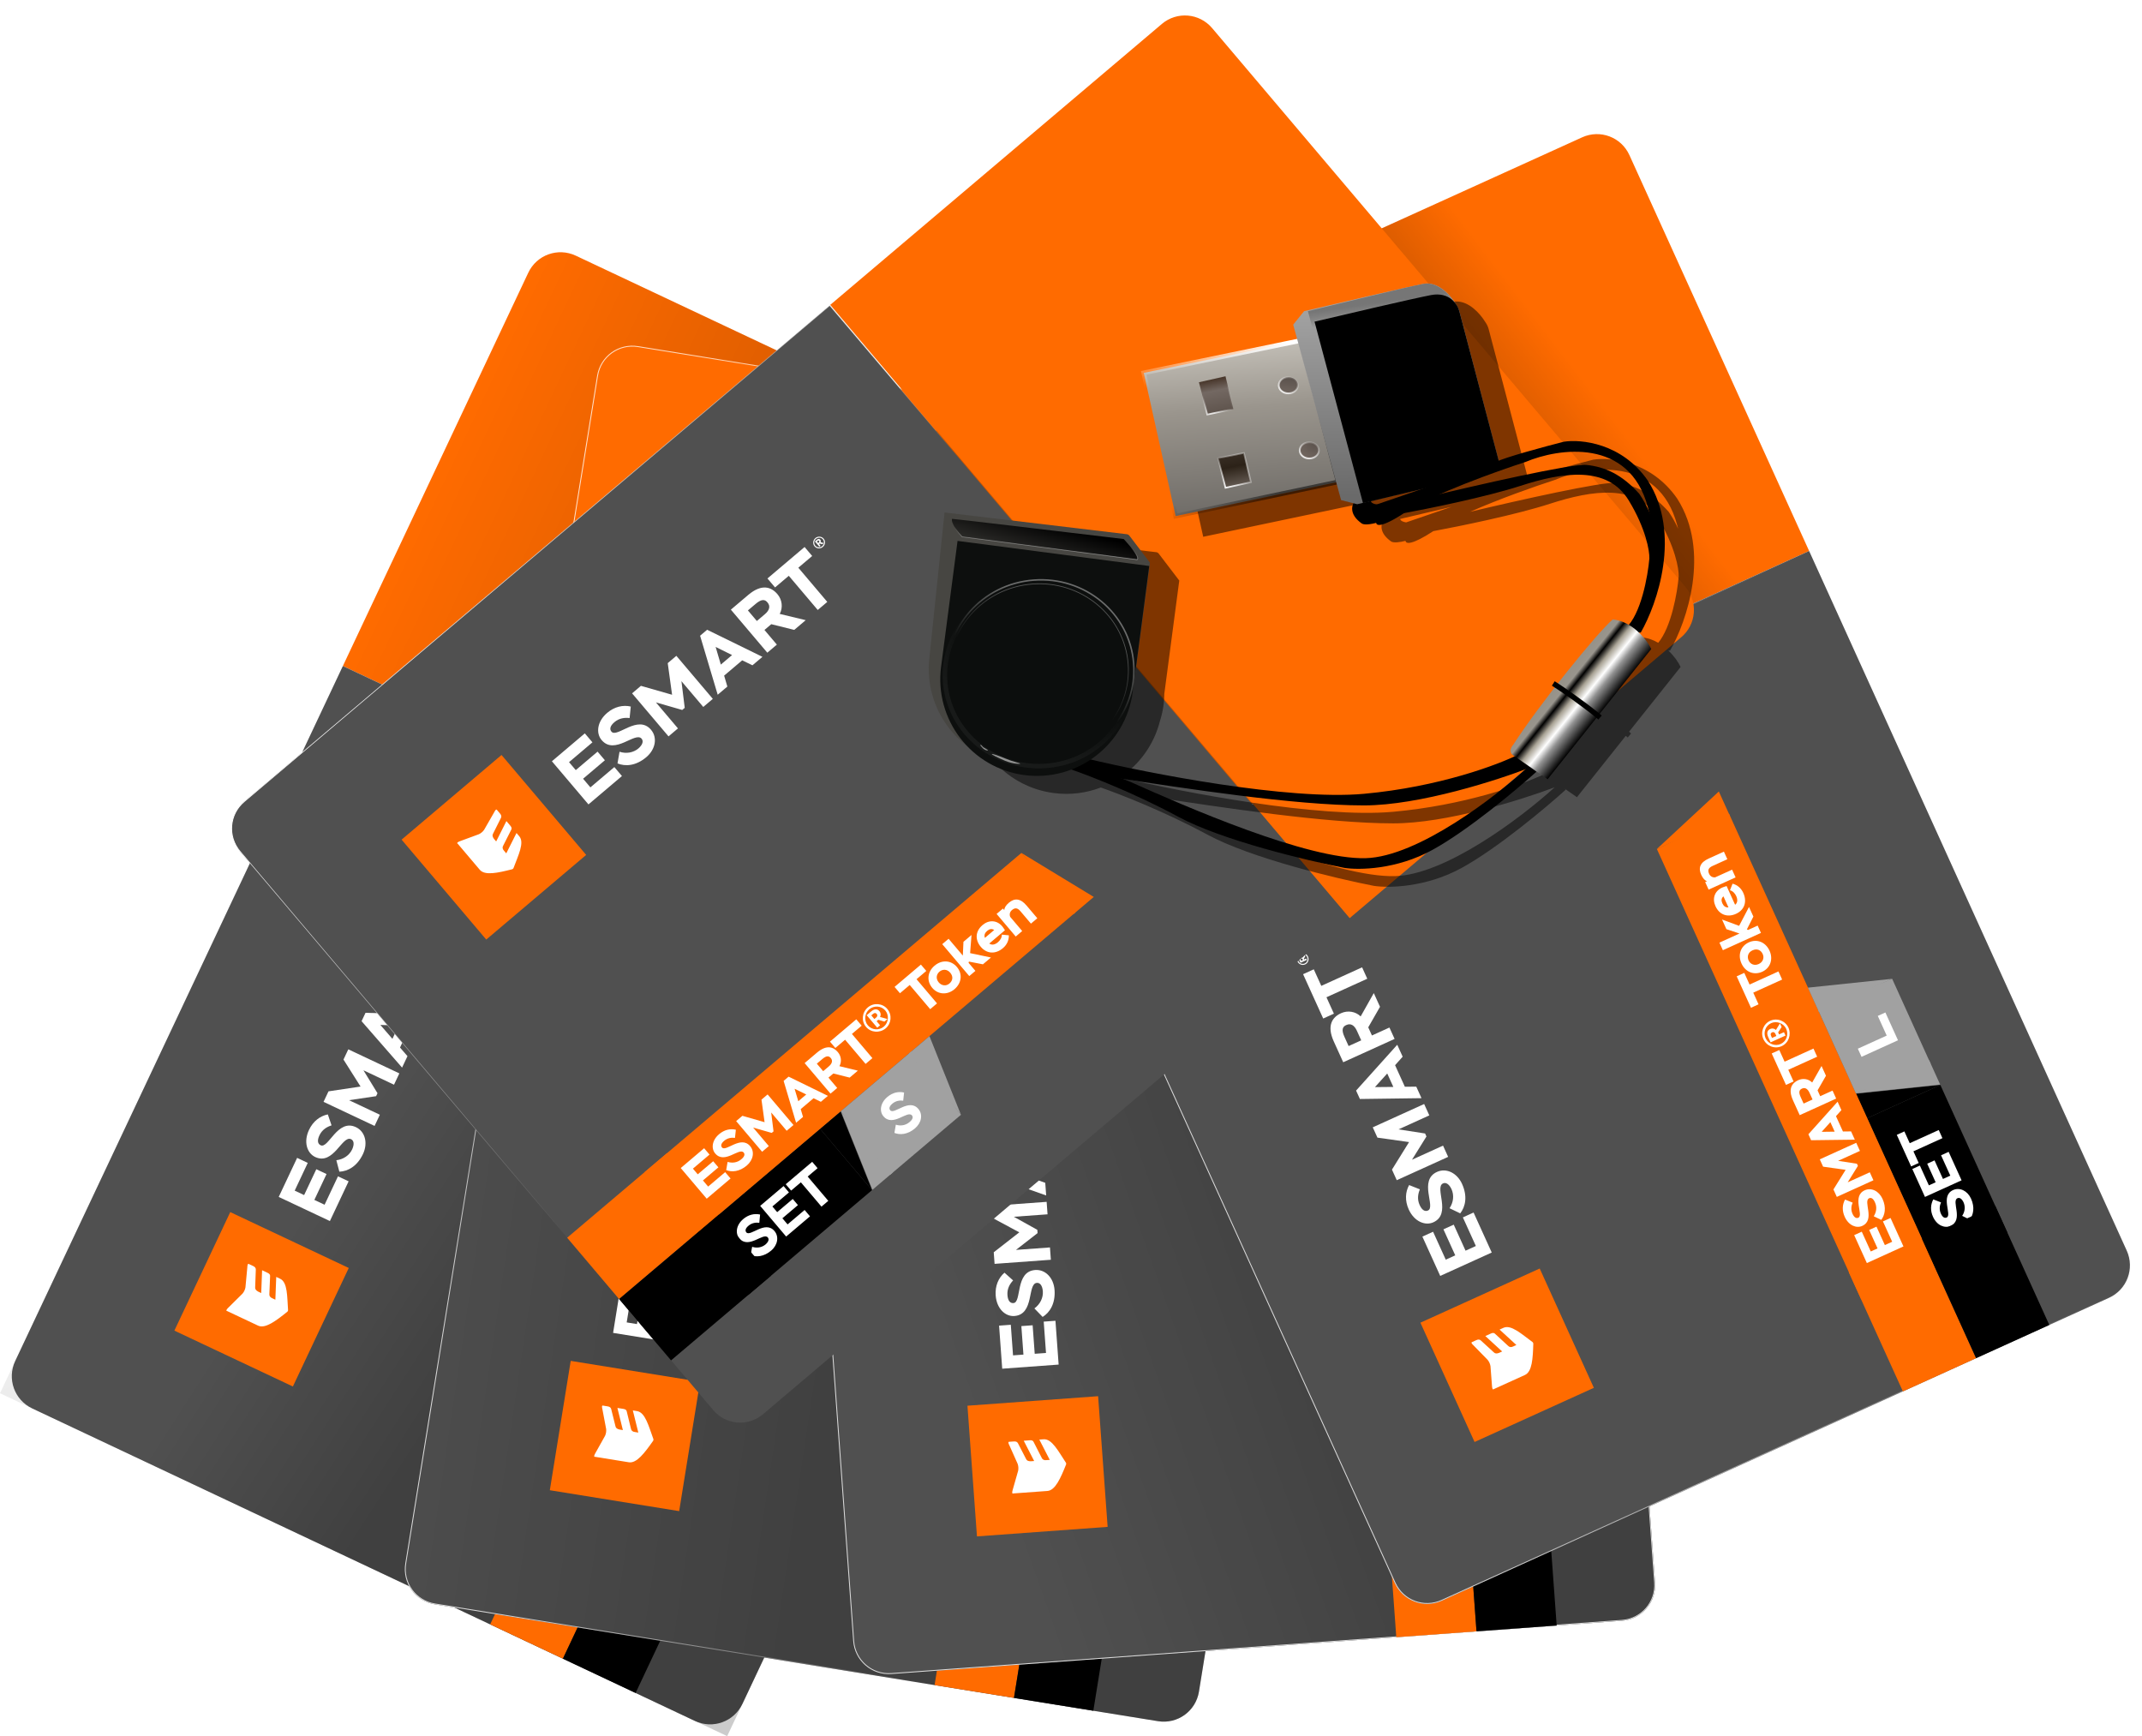 <?xml version="1.0" encoding="UTF-8"?> <svg xmlns="http://www.w3.org/2000/svg" width="2433" height="1972" viewBox="0 0 2433 1972" fill="none"> <g clip-path="url(#clip0_8_1548)"> <rect width="1447.56" height="913.183" transform="translate(0 1582.42) rotate(-64.757)" fill="url(#paint0_linear_8_1548)" fill-opacity="0.2"></rect> <path d="M1406.6 645.219C1426.94 654.81 1435.59 678.894 1426 699.237L1215.42 1145.88L389.439 756.438L600.024 309.798C609.616 289.455 633.699 280.805 654.043 290.397L1406.6 645.219Z" fill="#FF6B00"></path> <path d="M1406.6 645.219C1426.94 654.81 1435.59 678.894 1426 699.237L1215.42 1145.88L389.439 756.438L600.024 309.798C609.616 289.455 633.699 280.805 654.043 290.397L1406.6 645.219Z" fill="url(#paint1_linear_8_1548)" fill-opacity="0.2"></path> <path d="M843.287 1935.15C833.695 1955.49 809.612 1964.14 789.268 1954.55L36.71 1599.73C16.367 1590.13 7.717 1566.05 17.308 1545.71L389.439 756.439L1215.42 1145.88L843.287 1935.15Z" fill="#505050"></path> <path d="M843.287 1935.15C833.695 1955.49 809.612 1964.14 789.268 1954.55L36.71 1599.73C16.367 1590.13 7.717 1566.05 17.308 1545.71L389.439 756.439L1215.42 1145.88L843.287 1935.15Z" fill="url(#paint2_linear_8_1548)" fill-opacity="0.2"></path> <path d="M261.532 1376.67L198.068 1511.28L332.672 1574.74L396.136 1440.14L261.532 1376.67Z" fill="#FF6B00"></path> <path d="M257.543 1489.03C256.625 1488.59 257.274 1487.22 259.346 1485.2L275.469 1469.25C277.163 1467.24 278.317 1464.79 278.787 1462.21L280.909 1439.47C281.001 1436.89 281.408 1434.84 282.712 1435.64L287.607 1437.95C289.749 1438.96 290.612 1440.3 290.574 1441.97L289.83 1462.18C289.649 1464.15 290.818 1465.64 293.193 1466.95L296.711 1468.61L297.702 1442.71L304.127 1445.74C306.268 1446.75 306.978 1448.02 306.788 1449.61L305.963 1469.6C305.71 1471.73 306.734 1473.52 309.254 1474.52L312.772 1476.18L313.763 1450.28L318.199 1452.37C326.765 1456.41 326.078 1472.54 327.191 1488.02C327.2 1488.4 327.056 1488.71 326.912 1489.01C326.767 1489.32 326.623 1489.63 326.326 1489.86C313.105 1500.45 301.209 1509.43 293.102 1505.6L257.615 1488.87L257.543 1489.03Z" fill="white"></path> <path d="M465.468 1074.6L453.384 1068.9L476.967 1018.88L489.05 1024.58L480.252 1043.24L526.293 1064.95L520.235 1077.8L474.194 1056.09L465.468 1074.6ZM453.136 1100.75L448.231 1111.15L462.457 1117.86L467.577 1107C470.534 1100.73 469.592 1095.99 464.851 1093.75C460.793 1091.65 457.03 1092.49 453.136 1100.75ZM494.272 1132.86L488.214 1145.71L430.243 1118.38L441.277 1094.98C450.003 1076.47 461.641 1075.97 471.125 1080.44C478.62 1083.98 483.259 1091.59 482.767 1099.77L512.59 1094.01L505.306 1109.46L478.868 1114.38L474.54 1123.56L494.272 1132.86ZM432.054 1164.1L445.733 1179.9L452.872 1164.76L432.054 1164.1ZM456.698 1212.55L410.699 1159.83L415.17 1150.35L485.113 1152.29L478.767 1165.75L465.824 1165.44L454.357 1189.76L462.829 1199.55L456.698 1212.55ZM425.471 1278.79L367.5 1251.45L373.125 1239.52L409.537 1234.07L390.145 1203.42L395.626 1191.8L453.597 1219.13L447.539 1231.98L412.818 1215.61L428.775 1241.64L427.188 1245.01L396.429 1249.57L431.457 1266.09L425.471 1278.79ZM398.737 1293.85C388.642 1289.09 378.931 1323.96 357.976 1314.08C348.798 1309.75 344.496 1297.07 350.987 1283.3C355.603 1273.51 363.483 1267.51 372.368 1265.71L376.589 1278.17C371.331 1279.81 365.883 1283.03 362.854 1289.46C360.042 1295.42 360.885 1299.19 364.25 1300.77C373.122 1304.96 383.291 1270.3 404.247 1280.18C414.801 1285.16 418.13 1298.32 412.289 1310.71C405.654 1324.78 394.966 1330.4 385.443 1330.77L382.041 1317.76C389.962 1316.82 396.743 1312.35 400.061 1305.32C402.865 1298.97 401.643 1295.22 398.737 1293.85ZM374.556 1386.77L316.584 1359.44L337.499 1315.08L349.582 1320.78L334.726 1352.29L345.433 1357.34L359.28 1327.97L370.905 1333.45L357.058 1362.82L368.683 1368.3L383.9 1336.03L395.984 1341.72L374.709 1386.85L374.556 1386.77Z" fill="white"></path> <path d="M489.145 1005.74C488.38 1005.38 487.858 1005.7 487.498 1006.46L487.065 1007.38L489.206 1008.39L489.639 1007.47C489.774 1006.79 489.757 1006.03 489.145 1005.74ZM492.877 1010.12L492.156 1011.65L484.967 1008.26L486.121 1005.81C487.203 1003.52 488.562 1003.41 489.786 1003.99C490.856 1004.49 491.18 1005.39 491.125 1006.3L494.897 1005.84L494.031 1007.67L491.016 1008.12L490.583 1009.04L492.877 1010.12ZM487.484 1012.44C490.237 1013.74 493.461 1012.45 494.759 1009.7C496.057 1006.94 494.844 1003.57 492.244 1002.34C489.491 1001.04 486.267 1002.33 484.969 1005.08C483.518 1007.76 484.731 1011.14 487.484 1012.44ZM486.979 1013.51C483.614 1011.92 482.312 1007.94 483.899 1004.58C485.485 1001.21 489.537 999.757 492.749 1001.27C496.114 1002.86 497.416 1006.84 495.829 1010.2C494.243 1013.57 490.344 1015.09 486.979 1013.51Z" fill="white"></path> <path d="M767.018 1613.13L688.409 1779.86L771.007 1818.8L849.616 1652.08L767.018 1613.13Z" fill="black"></path> <path d="M766.16 1690.69L757.594 1686.65L774.397 1651.01L782.963 1655.05L776.689 1668.36L809.422 1683.79L805.095 1692.97L772.362 1677.54L766.16 1690.69ZM782.666 1740.54L741.367 1721.07L756.224 1689.56L764.789 1693.6L754.26 1715.93L761.908 1719.54L771.788 1698.58L780.048 1702.48L770.168 1723.43L778.428 1727.33L789.245 1704.38L797.811 1708.42L782.666 1740.54ZM764.127 1750.12C756.938 1746.73 750.097 1771.55 735.107 1764.48C728.53 1761.38 725.449 1752.45 730.065 1742.66C733.382 1735.63 738.884 1731.49 745.357 1730.06L748.438 1738.99C744.756 1740.05 740.802 1742.49 738.639 1747.08C736.62 1751.36 737.284 1753.92 739.578 1755C745.85 1757.96 753.149 1733.36 767.986 1740.35C775.481 1743.88 777.967 1753.28 773.785 1762.15C769.097 1772.1 761.398 1776.13 754.675 1776.51L752.341 1767.19C758.075 1766.53 762.767 1763.32 765.147 1758.27C767.085 1753.76 766.268 1751.13 764.127 1750.12Z" fill="white"></path> <path d="M779.999 1585.6L767.018 1613.13L849.616 1652.08L779.999 1585.6Z" fill="black"></path> <path d="M845.244 1233.09L605.811 1740.92L688.409 1779.86L927.842 1272.04L845.244 1233.09Z" fill="#FF6B00"></path> <path d="M878.922 1322.26L848.33 1307.84L852.369 1299.27L854.51 1300.28C853.477 1298.11 853.776 1294.7 855.723 1290.57C859.401 1282.77 865.551 1280.43 875.34 1285.05L892.471 1293.13L888.433 1301.69L871.76 1293.83C866.866 1291.52 864.246 1292.72 862.37 1296.69C861.072 1299.45 861.592 1302.31 863.76 1304.45L882.88 1313.47L878.769 1322.19L878.922 1322.26ZM846.568 1329.81C845.053 1333.03 845.267 1335.75 847.516 1338.11L853.429 1325.57C850.091 1325.12 848.01 1326.76 846.568 1329.81ZM863.518 1326.78L871.099 1324.18C873.642 1329.49 873.395 1335.17 871.015 1340.22C866.327 1350.16 857.108 1353.85 847.472 1349.31C838.6 1345.13 834.16 1336.3 839.064 1325.9C843.031 1317.49 851.422 1313.97 859.988 1318.01C860.905 1318.44 862.516 1319.39 864.666 1320.77L854.714 1341.88C858.439 1342.7 861.33 1340.14 863.061 1336.47C864.504 1333.41 864.947 1329.69 863.518 1326.78ZM849.353 1384.97L806.372 1364.71L810.411 1356.14L833.049 1366.82L827.191 1352.28L832.311 1341.42L839.416 1360.84L863.047 1355.53L857.927 1366.39L842.128 1370.16L842.388 1371.59L853.248 1376.71L849.353 1384.97ZM820.788 1405.91C825.224 1408 830.184 1406.6 832.348 1402.01C834.511 1397.42 833.119 1392.84 828.072 1390.46C823.024 1388.08 818.459 1390.22 816.44 1394.51C814.493 1398.64 815.74 1403.53 820.788 1405.91ZM816.677 1414.62C807.499 1410.3 803.942 1400.39 808.558 1390.6C813.174 1380.82 822.996 1377.03 832.327 1381.43C841.504 1385.76 844.836 1395.74 840.221 1405.53C835.749 1415.02 825.855 1418.95 816.677 1414.62ZM785.762 1435.38L777.197 1431.35L793.928 1395.86L802.494 1399.9L796.292 1413.05L828.872 1428.41L824.545 1437.59L791.964 1422.23L785.762 1435.38ZM771.607 1467.79C769.619 1466.85 768.502 1467.63 767.565 1469.62L766.555 1471.76L771.45 1474.07L772.531 1471.77C773.333 1470.47 773.137 1468.51 771.607 1467.79ZM780.168 1478.18L778.51 1481.7L761.684 1473.76L764.425 1467.95C766.877 1462.75 770.117 1462.22 773.023 1463.59C775.318 1464.67 776.504 1466.92 776.332 1469.27L785 1467.93L783.053 1472.06L775.888 1472.98L774.806 1475.28L780.313 1477.87L780.168 1478.18ZM767.662 1483.69C774.24 1486.79 781.811 1483.81 784.84 1477.39C787.869 1470.97 784.887 1463.02 778.769 1460.13C772.191 1457.03 764.547 1460.16 761.591 1466.43C758.562 1472.85 761.391 1480.73 767.662 1483.69ZM766.508 1486.13C758.707 1482.46 755.465 1473.07 759.215 1465.12C762.893 1457.32 772.347 1453.92 779.995 1457.53C787.948 1461.28 791.191 1470.66 787.513 1478.46C783.61 1486.34 774.309 1489.81 766.508 1486.13ZM744.727 1522.42L736.161 1518.38L752.893 1482.89L761.458 1486.93L755.256 1500.09L787.836 1515.45L783.509 1524.62L750.929 1509.26L744.727 1522.42ZM736.433 1540.01L732.972 1547.35L743.067 1552.11L746.673 1544.46C748.764 1540.03 748.155 1536.56 744.79 1534.97C741.731 1533.53 739.174 1534.2 736.433 1540.01ZM765.552 1562.71L761.225 1571.89L720.079 1552.49L727.94 1535.82C734.142 1522.66 742.378 1522.25 749.261 1525.49C754.615 1528.01 757.914 1533.31 757.523 1539.29L778.686 1535.25L773.494 1546.26L754.662 1549.72L751.561 1556.3L765.48 1562.86L765.552 1562.71ZM721.784 1583.77L731.497 1594.89L736.545 1584.18L721.784 1583.77ZM739.373 1618.24L706.737 1580.79L709.91 1574.06L759.566 1575.41L755.095 1584.89L745.86 1584.65L737.711 1601.93L743.772 1608.91L739.373 1618.24ZM717.737 1664.12L676.592 1644.72L680.558 1636.31L706.492 1632.46L692.674 1610.61L696.568 1602.35L737.714 1621.75L733.387 1630.93L708.761 1619.32L720.079 1637.74L718.925 1640.19L697.213 1643.42L722.145 1655.17L717.89 1664.2L717.737 1664.12ZM699.198 1673.7C692.009 1670.31 685.168 1695.13 670.178 1688.07C663.601 1684.97 660.52 1676.03 665.136 1666.24C668.453 1659.21 673.956 1655.07 680.356 1653.79L683.284 1662.65C679.602 1663.72 675.649 1666.15 673.485 1670.74C671.466 1675.03 672.13 1677.58 674.424 1678.66C680.696 1681.62 687.995 1657.02 702.832 1664.01C710.327 1667.55 712.661 1676.87 708.478 1685.75C703.79 1695.69 696.092 1699.72 689.368 1700.11L686.962 1690.93C692.543 1690.2 697.388 1687.06 699.768 1682.01C702.156 1677.34 701.339 1674.71 699.198 1673.7ZM682.544 1738.77L641.398 1719.37L656.254 1687.86L664.82 1691.9L654.291 1714.23L661.939 1717.83L671.747 1697.03L680.006 1700.93L670.198 1721.73L678.458 1725.62L689.276 1702.68L697.842 1706.72L682.697 1738.84L682.544 1738.77Z" fill="white"></path> <path d="M940.823 1244.5L927.842 1272.04L845.244 1233.09L940.823 1244.5Z" fill="#FF6B00"></path> <path d="M849.832 1651.62L862.813 1624.09L780.215 1585.14L849.832 1651.62Z" fill="#A1A1A1"></path> <path d="M823.487 1493.37L780.216 1585.14L862.813 1624.09L906.084 1532.31L823.487 1493.37Z" fill="#A1A1A1"></path> <path d="M857.165 1582.54L816.019 1563.14L820.346 1553.96L852.926 1569.32L863.383 1547.14L871.949 1551.18L857.165 1582.54Z" fill="white"></path> <path d="M836.468 1465.83L823.487 1493.37L906.084 1532.31L836.468 1465.83Z" fill="#A1A1A1"></path> <path d="M620.235 1710.32L556.771 1844.93L639.368 1883.87L702.832 1749.27L620.235 1710.32Z" fill="#FF6B00"></path> <path d="M702.833 1749.27L639.368 1883.87L721.966 1922.81L785.43 1788.21L702.833 1749.27Z" fill="black"></path> </g> <g clip-path="url(#clip1_8_1548)"> <path d="M1546.13 525.838C1568.34 529.425 1583.32 550.173 1579.73 572.376L1500.99 1059.85L599.492 914.243L678.23 426.766C681.816 404.562 702.564 389.584 724.768 393.171L1546.13 525.838Z" fill="#FF6B00"></path> <path d="M1546.05 526.332C1567.98 529.874 1582.78 550.366 1579.24 572.297L1500.58 1059.28L600.066 913.829L678.723 426.846C682.266 404.915 702.757 390.122 724.688 393.664L1546.05 526.332Z" stroke="url(#paint3_linear_8_1548)" stroke-opacity="0.8"></path> <path d="M1361.85 1921.29C1358.27 1943.49 1337.52 1958.47 1315.31 1954.88L493.948 1822.21C471.745 1818.63 456.767 1797.88 460.353 1775.68L599.492 914.243L1500.99 1059.85L1361.85 1921.29Z" fill="#505050"></path> <path d="M1361.85 1921.29C1358.27 1943.49 1337.52 1958.47 1315.31 1954.88L493.948 1822.21C471.745 1818.63 456.767 1797.88 460.353 1775.68L599.492 914.243L1500.99 1059.85L1361.85 1921.29Z" fill="url(#paint4_linear_8_1548)" fill-opacity="0.2"></path> <path d="M1361.36 1921.21C1357.82 1943.14 1337.32 1957.93 1315.39 1954.39L494.028 1821.72C472.097 1818.18 457.304 1797.69 460.847 1775.76L599.906 914.816L1500.42 1060.27L1361.36 1921.21Z" stroke="url(#paint5_linear_8_1548)" stroke-opacity="0.8"></path> <path d="M648.251 1545.65L624.522 1692.56L771.433 1716.29L795.162 1569.38L648.251 1545.65Z" fill="#FF6B00"></path> <path d="M675.515 1654.72C674.513 1654.56 674.756 1653.05 676.189 1650.54L687.266 1630.75C688.338 1628.35 688.77 1625.68 688.506 1623.07L684.251 1600.63C683.627 1598.13 683.45 1596.04 684.925 1596.45L690.268 1597.32C692.605 1597.69 693.806 1598.74 694.231 1600.36L699.111 1619.99C699.482 1621.93 701.017 1623.04 703.661 1623.63L707.501 1624.25L701.286 1599.1L708.298 1600.23C710.635 1600.61 711.669 1601.63 711.927 1603.21L716.667 1622.65C717.011 1624.76 718.492 1626.2 721.19 1626.46L725.03 1627.08L718.815 1601.93L723.656 1602.71C733.005 1604.22 736.809 1619.91 742.165 1634.48C742.278 1634.84 742.224 1635.17 742.17 1635.51C742.116 1635.84 742.062 1636.17 741.841 1636.48C732.069 1650.32 723.121 1662.24 714.273 1660.81L675.542 1654.55L675.515 1654.72Z" fill="white"></path> <path d="M760.611 1198.93L747.422 1196.8L756.24 1142.21L769.428 1144.34L766.138 1164.71L816.389 1172.82L814.124 1186.85L763.873 1178.73L760.611 1198.93ZM756 1227.48L754.166 1238.83L769.692 1241.34L771.606 1229.48C772.712 1222.64 770.494 1218.34 765.319 1217.51C760.838 1216.61 757.456 1218.46 756 1227.48ZM804.416 1246.95L802.151 1260.97L738.879 1250.75L743.005 1225.21C746.268 1205.01 757.314 1201.31 767.665 1202.98C775.845 1204.3 782.409 1210.33 784.2 1218.33L811.265 1204.54L808.542 1221.4L784.498 1233.45L782.881 1243.47L804.416 1246.95ZM753.276 1294.19L770.792 1305.58L773.462 1289.05L753.276 1294.19ZM790.368 1333.92L731.572 1295.99L733.244 1285.64L800.992 1268.15L798.619 1282.84L786.097 1286.13L781.809 1312.67L792.66 1319.73L790.368 1333.92ZM778.692 1406.21L715.42 1395.99L717.523 1382.97L751.003 1367.65L723.887 1343.57L725.936 1330.88L789.208 1341.1L786.943 1355.13L749.047 1349L771.586 1369.6L770.993 1373.28L742.7 1386.18L780.93 1392.35L778.692 1406.21ZM757.172 1428.09C746.153 1426.31 746.474 1462.5 723.603 1458.81C713.586 1457.19 705.941 1446.19 708.368 1431.17C710.094 1420.48 716.003 1412.53 724.045 1408.35L731.55 1419.15C726.95 1422.18 722.608 1426.79 721.475 1433.8C720.424 1440.31 722.276 1443.69 725.948 1444.28C735.631 1445.85 735.812 1409.73 758.683 1413.43C770.202 1415.29 777.045 1427.01 774.86 1440.54C772.38 1455.9 763.664 1464.25 754.616 1467.24L747.746 1455.69C755.098 1452.59 760.377 1446.42 761.618 1438.74C762.556 1431.87 760.344 1428.6 757.172 1428.09ZM759.655 1524.07L696.383 1513.85L704.202 1465.44L717.391 1467.57L711.836 1501.96L723.522 1503.85L728.7 1471.79L741.387 1473.84L736.21 1505.9L748.898 1507.95L754.588 1472.72L767.776 1474.85L759.822 1524.1L759.655 1524.07Z" fill="white"></path> <path d="M764.305 1126.21C763.471 1126.08 763.056 1126.52 762.921 1127.36L762.759 1128.36L765.097 1128.74L765.258 1127.73C765.199 1127.04 764.973 1126.32 764.305 1126.21ZM769.103 1129.38L768.834 1131.05L760.987 1129.79L761.419 1127.11C761.823 1124.61 763.1 1124.13 764.435 1124.35C765.604 1124.54 766.164 1125.31 766.363 1126.2L769.858 1124.71L769.535 1126.71L766.761 1127.98L766.599 1128.98L769.103 1129.38ZM764.562 1133.1C767.567 1133.59 770.309 1131.46 770.794 1128.46C771.28 1125.45 769.18 1122.54 766.342 1122.09C763.337 1121.6 760.595 1123.73 760.11 1126.73C759.458 1129.71 761.557 1132.62 764.562 1133.1ZM764.374 1134.27C760.701 1133.68 758.348 1130.22 758.941 1126.54C759.535 1122.87 763.025 1120.35 766.531 1120.92C770.204 1121.51 772.556 1124.97 771.963 1128.65C771.37 1132.32 768.046 1134.87 764.374 1134.27Z" fill="white"></path> <path d="M1199.44 1632.96L1170.04 1814.93L1260.19 1829.49L1289.59 1647.53L1199.44 1632.96Z" fill="black"></path> <path d="M1220.08 1707.73L1210.73 1706.22L1217.01 1667.32L1226.36 1668.83L1224.02 1683.36L1259.74 1689.13L1258.12 1699.14L1222.4 1693.37L1220.08 1707.73ZM1249.74 1751.06L1204.66 1743.78L1210.22 1709.39L1219.57 1710.9L1215.63 1735.28L1223.98 1736.62L1227.67 1713.75L1236.69 1715.21L1232.99 1738.08L1242.01 1739.54L1246.05 1714.49L1255.4 1716.01L1249.74 1751.06ZM1234.57 1765.4C1226.73 1764.13 1227.02 1789.88 1210.66 1787.23C1203.48 1786.07 1198.05 1778.35 1199.78 1767.66C1201.02 1759.98 1205.16 1754.48 1210.98 1751.31L1216.42 1759.04C1213.17 1761.09 1210.05 1764.52 1209.24 1769.53C1208.48 1774.21 1209.83 1776.48 1212.33 1776.88C1219.18 1777.99 1219.38 1752.33 1235.58 1754.94C1243.76 1756.26 1248.75 1764.61 1247.18 1774.29C1245.43 1785.14 1239.15 1791.15 1232.8 1793.38L1227.97 1785.06C1233.3 1782.84 1236.92 1778.46 1237.81 1772.95C1238.42 1768.08 1236.91 1765.78 1234.57 1765.4Z" fill="white"></path> <path d="M1204.29 1602.91L1199.44 1632.96L1289.59 1647.52L1204.29 1602.91Z" fill="black"></path> <path d="M1169.42 1246.12L1079.89 1800.37L1170.04 1814.93L1259.57 1260.68L1169.42 1246.12Z" fill="#FF6B00"></path> <path d="M1226.46 1322.48L1193.07 1317.09L1194.58 1307.74L1196.92 1308.12C1195.33 1306.32 1194.67 1302.96 1195.4 1298.45C1196.77 1289.93 1202.03 1285.99 1212.72 1287.71L1231.42 1290.73L1229.91 1300.08L1211.71 1297.14C1206.37 1296.28 1204.18 1298.15 1203.48 1302.49C1202.99 1305.5 1204.29 1308.11 1206.96 1309.57L1227.83 1312.94L1226.29 1322.45L1226.46 1322.48ZM1197.46 1338.69C1196.9 1342.2 1197.85 1344.75 1200.67 1346.41L1202.88 1332.72C1199.55 1333.21 1198 1335.36 1197.46 1338.69ZM1212.91 1331.08L1219.47 1326.49C1223.39 1330.89 1224.72 1336.42 1223.83 1341.93C1222.08 1352.78 1214.24 1358.88 1203.73 1357.18C1194.04 1355.62 1187.33 1348.36 1189.17 1337.01C1190.65 1327.83 1197.74 1322.12 1207.09 1323.63C1208.09 1323.8 1209.9 1324.26 1212.35 1325L1208.63 1348.04C1212.44 1347.79 1214.51 1344.53 1215.15 1340.52C1215.69 1337.19 1215.09 1333.49 1212.91 1331.08ZM1215.4 1390.93L1168.49 1383.35L1170 1374L1194.71 1377.99L1185.06 1365.64L1186.97 1353.79L1199.18 1370.49L1220.42 1358.85L1218.5 1370.7L1204.36 1378.69L1205.01 1380L1216.86 1381.91L1215.4 1390.93ZM1193.75 1418.95C1198.59 1419.73 1202.97 1417.01 1203.78 1412C1204.59 1407 1201.98 1402.98 1196.47 1402.09C1190.96 1401.2 1187.17 1404.52 1186.42 1409.2C1185.69 1413.71 1188.24 1418.06 1193.75 1418.95ZM1192.21 1428.46C1182.2 1426.85 1176.04 1418.31 1177.76 1407.63C1179.49 1396.95 1187.88 1390.59 1198.06 1392.24C1208.08 1393.86 1214.05 1402.53 1212.32 1413.21C1210.65 1423.56 1202.23 1430.08 1192.21 1428.46ZM1168.25 1456.97L1158.9 1455.46L1165.16 1416.73L1174.51 1418.24L1172.19 1432.6L1207.75 1438.34L1206.13 1448.36L1170.57 1442.61L1168.25 1456.97ZM1163.62 1492.02C1161.45 1491.67 1160.59 1492.73 1160.24 1494.9L1159.86 1497.24L1165.2 1498.1L1165.61 1495.6C1166.02 1494.12 1165.29 1492.29 1163.62 1492.02ZM1174.72 1499.64L1174.1 1503.48L1155.74 1500.51L1156.76 1494.17C1157.68 1488.49 1160.65 1487.09 1163.82 1487.6C1166.32 1488.01 1168.08 1489.83 1168.57 1492.14L1176.53 1488.46L1175.8 1492.96L1169.17 1495.83L1168.76 1498.34L1174.77 1499.31L1174.72 1499.64ZM1164.23 1508.39C1171.41 1509.55 1177.86 1504.6 1178.99 1497.59C1180.12 1490.58 1175.06 1483.76 1168.38 1482.69C1161.2 1481.53 1154.72 1486.65 1153.62 1493.49C1152.48 1500.5 1157.38 1507.29 1164.23 1508.39ZM1163.8 1511.07C1155.28 1509.69 1149.57 1501.57 1150.97 1492.89C1152.35 1484.38 1160.49 1478.5 1168.84 1479.85C1177.52 1481.25 1183.23 1489.37 1181.86 1497.88C1180.29 1506.54 1172.31 1512.44 1163.8 1511.07ZM1152.91 1551.96L1143.56 1550.45L1149.81 1511.72L1159.16 1513.23L1156.84 1527.59L1192.4 1533.33L1190.79 1543.35L1155.23 1537.6L1152.91 1551.96ZM1149.81 1571.16L1148.51 1579.17L1159.53 1580.95L1160.88 1572.61C1161.66 1567.76 1160.12 1564.6 1156.44 1564.01C1153.1 1563.47 1150.83 1564.82 1149.81 1571.16ZM1184.07 1584.92L1182.45 1594.93L1137.55 1587.68L1140.49 1569.48C1142.8 1555.13 1150.6 1552.45 1158.12 1553.66C1163.96 1554.6 1168.59 1558.78 1169.87 1564.64L1189.09 1554.89L1187.15 1566.91L1170.01 1575.45L1168.85 1582.63L1184.04 1585.08L1184.07 1584.92ZM1147.84 1617.26L1160.25 1625.26L1162.14 1613.58L1147.84 1617.26ZM1174.28 1645.52L1132.56 1618.56L1133.74 1611.22L1181.83 1598.77L1180.16 1609.12L1171.22 1611.45L1168.17 1630.31L1175.93 1635.33L1174.28 1645.52ZM1166.19 1695.6L1121.29 1688.35L1122.77 1679.17L1146.62 1668.29L1127.3 1651.12L1128.76 1642.1L1173.66 1649.36L1172.05 1659.37L1145.17 1655.03L1161.14 1669.6L1160.71 1672.27L1140.74 1681.38L1167.95 1685.78L1166.36 1695.63L1166.19 1695.6ZM1151.03 1709.94C1143.18 1708.67 1143.48 1734.41 1127.12 1731.77C1119.94 1730.61 1114.51 1722.88 1116.23 1712.2C1117.47 1704.52 1121.62 1699.02 1127.41 1696.02L1132.68 1703.72C1129.44 1705.77 1126.31 1709.2 1125.5 1714.21C1124.75 1718.88 1126.09 1721.16 1128.6 1721.56C1135.44 1722.67 1135.65 1697 1151.84 1699.62C1160.02 1700.94 1164.84 1709.26 1163.28 1718.94C1161.53 1729.79 1155.25 1735.8 1148.89 1738.03L1144.04 1729.88C1149.2 1727.63 1152.99 1723.27 1153.88 1717.76C1154.88 1712.62 1153.37 1710.32 1151.03 1709.94ZM1153.04 1777.07L1108.13 1769.82L1113.68 1735.43L1123.03 1736.94L1119.09 1761.31L1127.44 1762.66L1131.11 1739.95L1140.12 1741.41L1136.46 1764.11L1145.47 1765.57L1149.52 1740.53L1158.86 1742.04L1153.2 1777.1L1153.04 1777.07Z" fill="white"></path> <path d="M1264.42 1230.63L1259.57 1260.68L1169.42 1246.12L1264.42 1230.63Z" fill="#FF6B00"></path> <path d="M1289.67 1647.02L1294.52 1616.97L1204.37 1602.41L1289.67 1647.02Z" fill="#A1A1A1"></path> <path d="M1220.55 1502.25L1204.37 1602.41L1294.52 1616.97L1310.7 1516.81L1220.55 1502.25Z" fill="#A1A1A1"></path> <path d="M1277.59 1578.61L1232.68 1571.36L1234.3 1561.34L1269.86 1567.08L1273.77 1542.88L1283.12 1544.39L1277.59 1578.61Z" fill="white"></path> <path d="M1225.4 1472.2L1220.55 1502.25L1310.7 1516.81L1225.4 1472.2Z" fill="#A1A1A1"></path> <path d="M1085.29 1766.98L1061.56 1913.89L1151.71 1928.46L1175.44 1781.54L1085.29 1766.98Z" fill="#FF6B00"></path> <path d="M1175.44 1781.54L1151.71 1928.46L1241.86 1943.02L1265.59 1796.11L1175.44 1781.54Z" fill="black"></path> </g> <g clip-path="url(#clip2_8_1548)"> <path d="M1737.2 397.092C1759.63 395.458 1778.99 412.19 1780.63 434.622L1816.5 927.112L905.733 993.457L869.858 500.967C868.224 478.535 884.956 459.174 907.388 457.539L1737.2 397.092Z" fill="#FF6B00"></path> <path d="M1879.9 1797.4C1881.53 1819.84 1864.8 1839.2 1842.37 1840.83L1012.56 1901.28C990.125 1902.91 970.763 1886.18 969.129 1863.75L905.733 993.457L1816.5 927.112L1879.9 1797.4Z" fill="#505050"></path> <path d="M1879.9 1797.4C1881.53 1819.84 1864.8 1839.2 1842.37 1840.83L1012.56 1901.28C990.125 1902.91 970.763 1886.18 969.129 1863.75L905.733 993.457L1816.5 927.112L1879.9 1797.4Z" fill="url(#paint6_linear_8_1548)" fill-opacity="0.2"></path> <path d="M1879.4 1797.44C1881.01 1819.6 1864.49 1838.72 1842.33 1840.33L1012.52 1900.78C990.364 1902.39 971.242 1885.87 969.628 1863.71L906.268 993.919L1816.04 927.647L1879.4 1797.44Z" stroke="white" stroke-opacity="0.8"></path> <path d="M1098.88 1596.57L1109.69 1744.99L1258.11 1734.18L1247.3 1585.76L1098.88 1596.57Z" fill="#FF6B00"></path> <path d="M1150.57 1696.4C1149.56 1696.48 1149.45 1694.96 1150.26 1692.19L1156.48 1670.37C1156.97 1667.79 1156.77 1665.09 1155.91 1662.61L1146.59 1641.76C1145.41 1639.47 1144.75 1637.48 1146.28 1637.54L1151.68 1637.15C1154.04 1636.98 1155.45 1637.72 1156.24 1639.19L1165.52 1657.17C1166.33 1658.97 1168.07 1659.69 1170.79 1659.66L1174.66 1659.38L1162.81 1636.34L1169.9 1635.82C1172.26 1635.65 1173.5 1636.41 1174.12 1637.89L1183.21 1655.71C1184.04 1657.68 1185.81 1658.74 1188.5 1658.37L1192.37 1658.09L1180.52 1635.05L1185.41 1634.69C1194.86 1634 1202.18 1648.39 1210.75 1661.33C1210.95 1661.66 1210.97 1661.99 1211 1662.33C1211.02 1662.67 1211.04 1663.01 1210.9 1663.36C1204.58 1679.08 1198.63 1692.73 1189.69 1693.39L1150.56 1696.24L1150.57 1696.4Z" fill="white"></path> <path d="M1128.2 1233.28L1114.87 1234.25L1110.85 1179.1L1124.18 1178.13L1125.68 1198.71L1176.44 1195.01L1177.48 1209.17L1126.71 1212.87L1128.2 1233.28ZM1130.3 1262.12L1131.13 1273.59L1146.82 1272.45L1145.95 1260.47C1145.44 1253.56 1142.29 1249.89 1137.06 1250.27C1132.5 1250.43 1129.63 1253.01 1130.3 1262.12ZM1181.9 1269.89L1182.93 1284.06L1119.01 1288.72L1117.13 1262.91C1115.64 1242.5 1125.54 1236.36 1135.99 1235.6C1144.26 1234.99 1152.04 1239.34 1155.63 1246.71L1178.78 1227.05L1180.02 1244.09L1159.41 1261.36L1160.14 1271.48L1181.9 1269.89ZM1143.04 1327.66L1162.71 1334.7L1161.5 1318.01L1143.04 1327.66ZM1188.3 1357.77L1122.34 1334.42L1121.58 1323.97L1183.46 1291.31L1184.54 1306.16L1173.12 1312.24L1175.07 1339.06L1187.26 1343.43L1188.3 1357.77ZM1193.62 1430.8L1129.7 1435.45L1128.74 1422.3L1157.78 1399.66L1125.84 1382.49L1124.91 1369.67L1188.83 1365.02L1189.86 1379.19L1151.58 1381.97L1178.26 1396.82L1178.53 1400.53L1153.98 1419.61L1192.6 1416.8L1193.62 1430.8ZM1177.73 1457.05C1166.6 1457.86 1175.26 1493 1152.16 1494.69C1142.04 1495.42 1132.06 1486.49 1130.95 1471.31C1130.17 1460.51 1134.08 1451.41 1140.94 1445.48L1150.74 1454.27C1146.96 1458.27 1143.8 1463.76 1144.31 1470.84C1144.79 1477.42 1147.38 1480.28 1151.09 1480.01C1160.87 1479.3 1152.71 1444.12 1175.82 1442.44C1187.45 1441.59 1196.82 1451.42 1197.81 1465.08C1198.94 1480.6 1192.39 1490.74 1184.28 1495.74L1174.93 1486.08C1181.37 1481.37 1185.08 1474.15 1184.51 1466.39C1183.84 1459.48 1180.93 1456.81 1177.73 1457.05ZM1202.29 1549.87L1138.37 1554.53L1134.81 1505.62L1148.13 1504.64L1150.66 1539.39L1162.47 1538.53L1160.11 1506.15L1172.93 1505.21L1175.29 1537.59L1188.11 1536.66L1185.51 1501.07L1198.84 1500.1L1202.46 1549.86L1202.29 1549.87Z" fill="white"></path> <path d="M1115.01 1161.67C1114.17 1161.73 1113.87 1162.26 1113.93 1163.11L1114 1164.12L1116.36 1163.95L1116.29 1162.93C1116.07 1162.27 1115.69 1161.62 1115.01 1161.67ZM1120.41 1163.65L1120.53 1165.34L1112.61 1165.92L1112.41 1163.22C1112.23 1160.69 1113.36 1159.93 1114.71 1159.83C1115.89 1159.74 1116.61 1160.37 1117.01 1161.19L1120.07 1158.93L1120.21 1160.95L1117.81 1162.82L1117.88 1163.84L1120.41 1163.65ZM1116.85 1168.32C1119.89 1168.1 1122.06 1165.4 1121.84 1162.36C1121.62 1159.32 1118.91 1156.98 1116.04 1157.19C1113 1157.41 1110.83 1160.11 1111.05 1163.15C1111.1 1166.2 1113.82 1168.54 1116.85 1168.32ZM1116.94 1169.5C1113.23 1169.77 1110.14 1166.94 1109.87 1163.23C1109.6 1159.52 1112.41 1156.27 1115.95 1156.01C1119.67 1155.74 1122.75 1158.56 1123.02 1162.27C1123.29 1165.99 1120.65 1169.23 1116.94 1169.5Z" fill="white"></path> <path d="M1655.33 1554.34L1668.73 1738.18L1759.8 1731.55L1746.41 1547.71L1655.33 1554.34Z" fill="black"></path> <path d="M1692.67 1622.33L1683.23 1623.01L1680.36 1583.72L1689.81 1583.03L1690.88 1597.7L1726.97 1595.07L1727.71 1605.19L1691.62 1607.82L1692.67 1622.33ZM1731.53 1657.65L1685.99 1660.96L1683.46 1626.22L1692.91 1625.53L1694.7 1650.16L1703.13 1649.54L1701.45 1626.43L1710.56 1625.77L1712.24 1648.88L1721.35 1648.21L1719.51 1622.91L1728.95 1622.23L1731.53 1657.65ZM1720.08 1675.1C1712.16 1675.67 1718.39 1700.65 1701.86 1701.86C1694.6 1702.39 1687.54 1696.12 1686.75 1685.32C1686.18 1677.57 1688.95 1671.26 1693.88 1666.83L1700.95 1673.1C1698.27 1675.84 1696.02 1679.9 1696.39 1684.96C1696.73 1689.68 1698.57 1691.58 1701.1 1691.4C1708.01 1690.9 1702.29 1665.88 1718.65 1664.69C1726.91 1664.09 1733.69 1671.05 1734.41 1680.83C1735.2 1691.8 1730.48 1699.09 1724.81 1702.73L1718.2 1695.75C1722.87 1692.36 1725.38 1687.26 1724.97 1681.69C1724.45 1676.81 1722.45 1674.92 1720.08 1675.1Z" fill="white"></path> <path d="M1653.12 1523.98L1655.33 1554.34L1746.41 1547.71L1653.12 1523.98Z" fill="black"></path> <path d="M1536.86 1184.86L1577.65 1744.82L1668.73 1738.18L1627.94 1178.23L1536.86 1184.86Z" fill="#FF6B00"></path> <path d="M1609.98 1246L1576.25 1248.46L1575.56 1239.01L1577.92 1238.84C1575.96 1237.46 1574.54 1234.34 1574.21 1229.79C1573.59 1221.18 1577.8 1216.13 1588.59 1215.34L1607.48 1213.97L1608.17 1223.41L1589.78 1224.75C1584.39 1225.14 1582.69 1227.47 1583.01 1231.86C1583.23 1234.89 1585.09 1237.13 1588.03 1237.93L1609.11 1236.4L1609.82 1246.01L1609.98 1246ZM1585.51 1268.47C1585.77 1272.01 1587.29 1274.27 1590.41 1275.23L1589.4 1261.4C1586.27 1262.65 1585.26 1265.1 1585.51 1268.47ZM1598.78 1257.5L1604.11 1251.51C1608.94 1254.89 1611.51 1259.96 1611.91 1265.53C1612.71 1276.49 1606.5 1284.24 1595.87 1285.01C1586.09 1285.72 1577.89 1280.22 1577.05 1268.75C1576.38 1259.47 1581.96 1252.28 1591.4 1251.59C1592.41 1251.52 1594.28 1251.55 1596.83 1251.71L1598.53 1274.98C1602.18 1273.87 1603.44 1270.21 1603.14 1266.17C1602.9 1262.79 1601.46 1259.34 1598.78 1257.5ZM1615.02 1315.15L1567.63 1318.6L1566.94 1309.16L1591.9 1307.34L1579.66 1297.55L1578.79 1285.58L1594.52 1299.01L1612.49 1282.78L1613.37 1294.76L1601.45 1305.8L1602.38 1306.92L1614.36 1306.04L1615.02 1315.15ZM1600.42 1347.41C1605.31 1347.06 1608.94 1343.4 1608.57 1338.34C1608.2 1333.28 1604.74 1329.97 1599.17 1330.38C1593.61 1330.78 1590.69 1334.9 1591.03 1339.62C1591.36 1344.17 1594.85 1347.82 1600.42 1347.41ZM1601.12 1357.03C1591 1357.76 1583.03 1350.88 1582.25 1340.09C1581.46 1329.3 1588.16 1321.18 1598.45 1320.43C1608.57 1319.69 1616.37 1326.75 1617.16 1337.55C1617.92 1348 1611.24 1356.29 1601.12 1357.03ZM1584.38 1390.29L1574.93 1390.98L1572.08 1351.85L1581.53 1351.16L1582.59 1365.67L1618.51 1363.05L1619.25 1373.17L1583.32 1375.79L1584.38 1390.29ZM1587.96 1425.47C1585.77 1425.63 1585.18 1426.86 1585.34 1429.05L1585.51 1431.41L1590.91 1431.02L1590.72 1428.49C1590.78 1426.96 1589.65 1425.35 1587.96 1425.47ZM1600.52 1430.32L1600.8 1434.2L1582.25 1435.55L1581.78 1429.14C1581.37 1423.41 1583.93 1421.35 1587.13 1421.12C1589.66 1420.94 1591.8 1422.31 1592.8 1424.44L1599.7 1419.02L1600.03 1423.57L1594.24 1427.89L1594.42 1430.42L1600.5 1429.98L1600.52 1430.32ZM1592.33 1441.26C1599.58 1440.73 1604.72 1434.42 1604.2 1427.34C1603.69 1420.25 1597.19 1414.79 1590.44 1415.28C1583.19 1415.81 1578.06 1422.29 1578.57 1429.21C1579.08 1436.29 1585.42 1441.76 1592.33 1441.26ZM1592.53 1443.96C1583.93 1444.58 1576.49 1438 1575.86 1429.23C1575.23 1420.63 1581.8 1413.03 1590.23 1412.42C1599 1411.78 1606.43 1418.36 1607.06 1426.96C1607.53 1435.74 1601.13 1443.33 1592.53 1443.96ZM1591.37 1486.26L1581.93 1486.95L1579.07 1447.82L1588.52 1447.13L1589.58 1461.64L1625.5 1459.02L1626.24 1469.14L1590.31 1471.76L1591.37 1486.26ZM1592.78 1505.66L1593.37 1513.75L1604.5 1512.94L1603.89 1504.51C1603.53 1499.62 1601.3 1496.9 1597.59 1497.17C1594.22 1497.41 1592.32 1499.25 1592.78 1505.66ZM1629.3 1511.14L1630.03 1521.26L1584.66 1524.56L1583.33 1506.18C1582.27 1491.67 1589.24 1487.26 1596.83 1486.71C1602.73 1486.28 1608.21 1489.27 1610.8 1494.68L1627.25 1480.76L1628.14 1492.91L1613.43 1505.17L1613.96 1512.42L1629.31 1511.3L1629.3 1511.14ZM1601.51 1550.97L1615.43 1555.89L1614.57 1544.08L1601.51 1550.97ZM1633.76 1572.36L1586.94 1555.76L1586.4 1548.34L1630.32 1525.13L1631.08 1535.59L1622.92 1539.92L1624.3 1558.97L1633.01 1562.07L1633.76 1572.36ZM1637.44 1622.96L1592.07 1626.26L1591.4 1616.99L1612.1 1600.9L1589.33 1588.65L1588.67 1579.54L1634.04 1576.24L1634.78 1586.36L1607.62 1588.34L1626.53 1598.83L1626.73 1601.53L1609.4 1615L1636.89 1612.99L1637.61 1622.95L1637.44 1622.96ZM1626 1640.41C1618.07 1640.99 1624.3 1665.97 1607.77 1667.17C1600.52 1667.7 1593.45 1661.43 1592.66 1650.64C1592.1 1642.88 1594.86 1636.57 1599.8 1632.31L1606.71 1638.59C1604.02 1641.33 1601.78 1645.39 1602.14 1650.45C1602.49 1655.18 1604.32 1657.08 1606.85 1656.89C1613.77 1656.39 1608.04 1631.37 1624.4 1630.18C1632.67 1629.58 1639.28 1636.56 1639.99 1646.34C1640.79 1657.3 1636.07 1664.6 1630.4 1668.23L1623.8 1661.42C1628.3 1658.04 1630.98 1652.93 1630.57 1647.37C1630.36 1642.12 1628.36 1640.24 1626 1640.41ZM1643.44 1705.26L1598.07 1708.57L1595.54 1673.83L1604.98 1673.14L1606.78 1697.76L1615.21 1697.15L1613.54 1674.21L1622.65 1673.55L1624.32 1696.48L1633.43 1695.82L1631.58 1670.52L1641.03 1669.83L1643.61 1705.25L1643.44 1705.26Z" fill="white"></path> <path d="M1625.73 1147.87L1627.94 1178.23L1536.86 1184.86L1625.73 1147.87Z" fill="#FF6B00"></path> <path d="M1746.37 1547.2L1744.16 1516.84L1653.09 1523.48L1746.37 1547.2Z" fill="#A1A1A1"></path> <path d="M1645.71 1422.28L1653.09 1523.48L1744.16 1516.84L1736.79 1415.64L1645.71 1422.28Z" fill="#A1A1A1"></path> <path d="M1718.84 1483.42L1673.47 1486.72L1672.73 1476.6L1708.66 1473.99L1706.87 1449.53L1716.32 1448.84L1718.84 1483.42Z" fill="white"></path> <path d="M1643.5 1391.92L1645.71 1422.28L1736.79 1415.64L1643.5 1391.92Z" fill="#A1A1A1"></path> <path d="M1575.19 1711.08L1586 1859.51L1677.08 1852.87L1666.27 1704.45L1575.19 1711.08Z" fill="#FF6B00"></path> <path d="M1666.27 1704.45L1677.08 1852.87L1768.16 1846.24L1757.35 1697.81L1666.27 1704.45Z" fill="black"></path> </g> <g clip-path="url(#clip3_8_1548)"> <path d="M1797.04 155.988C1817.52 146.691 1841.48 155.686 1850.77 176.166L2054.91 625.792L1223.41 1003.3L1019.27 553.673C1009.98 533.194 1018.97 509.237 1039.45 499.94L1797.04 155.988Z" fill="#FF6B00"></path> <path d="M1797.04 155.988C1817.52 146.691 1841.48 155.686 1850.77 176.166L2054.91 625.792L1223.41 1003.3L1019.27 553.673C1009.98 533.194 1018.97 509.237 1039.45 499.94L1797.04 155.988Z" fill="url(#paint7_linear_8_1548)" fill-opacity="0.2"></path> <path d="M2415.64 1420.34C2424.93 1440.81 2415.94 1464.77 2395.46 1474.07L1637.87 1818.02C1617.39 1827.32 1593.43 1818.32 1584.14 1797.84L1223.41 1003.3L2054.91 625.791L2415.64 1420.34Z" fill="#505050"></path> <path d="M2415.18 1420.54C2424.36 1440.77 2415.48 1464.43 2395.25 1473.61L1637.66 1817.56C1617.44 1826.75 1593.78 1817.86 1584.59 1797.64L1224.07 1003.55L2054.66 626.453L2415.18 1420.54Z" stroke="url(#paint8_linear_8_1548)" stroke-opacity="0.8"></path> <path d="M1613.38 1502.27L1674.9 1637.77L1810.4 1576.25L1748.88 1440.75L1613.38 1502.27Z" fill="#FF6B00"></path> <path d="M1696.44 1578.04C1695.51 1578.46 1694.88 1577.07 1694.69 1574.19L1692.96 1551.57C1692.53 1548.98 1691.41 1546.52 1689.75 1544.49L1673.79 1528.15C1671.88 1526.41 1670.58 1524.77 1672.04 1524.3L1676.97 1522.06C1679.12 1521.08 1680.7 1521.29 1681.95 1522.4L1696.88 1536.05C1698.26 1537.47 1700.15 1537.54 1702.68 1536.57L1706.22 1534.96L1687.13 1517.45L1693.6 1514.51C1695.75 1513.53 1697.18 1513.81 1698.27 1514.99L1712.97 1528.56C1714.43 1530.12 1716.46 1530.5 1718.85 1529.23L1722.39 1527.62L1703.3 1510.11L1707.76 1508.08C1716.39 1504.16 1728.23 1515.13 1740.76 1524.3C1741.05 1524.54 1741.19 1524.85 1741.33 1525.15C1741.47 1525.46 1741.61 1525.77 1741.6 1526.15C1741.11 1543.08 1740.25 1557.96 1732.09 1561.66L1696.37 1577.88L1696.44 1578.04Z" fill="white"></path> <path d="M1515.13 1151.29L1502.97 1156.81L1480.11 1106.46L1492.27 1100.94L1500.8 1119.72L1547.15 1098.68L1553.02 1111.62L1506.67 1132.66L1515.13 1151.29ZM1527.09 1177.62L1531.84 1188.09L1546.16 1181.59L1541.2 1170.66C1538.33 1164.35 1534.11 1161.99 1529.33 1164.16C1525.11 1165.89 1523.31 1169.31 1527.09 1177.62ZM1578.19 1167.05L1584.06 1179.98L1525.7 1206.48L1515.01 1182.92C1506.55 1164.29 1513.7 1155.1 1523.25 1150.76C1530.8 1147.34 1539.6 1148.73 1545.52 1154.4L1560.43 1127.94L1567.49 1143.49L1554.13 1166.83L1558.33 1176.07L1578.19 1167.05ZM1561.73 1234.7L1582.62 1234.5L1575.7 1219.25L1561.73 1234.7ZM1614.61 1247.27L1544.65 1248.21L1540.31 1238.66L1587.07 1186.61L1593.22 1200.16L1584.61 1209.82L1595.72 1234.31L1608.67 1234.19L1614.61 1247.27ZM1644.88 1313.95L1586.52 1340.44L1581.07 1328.43L1600.48 1297.15L1564.57 1292.09L1559.26 1280.39L1617.62 1253.9L1623.49 1266.83L1588.54 1282.7L1618.71 1287.39L1620.25 1290.77L1603.82 1317.18L1639.08 1301.17L1644.88 1313.95ZM1639.06 1344.08C1628.9 1348.69 1649.19 1378.67 1628.1 1388.24C1618.86 1392.44 1606.4 1387.51 1600.11 1373.65C1595.64 1363.79 1596.16 1353.9 1600.55 1345.96L1612.78 1350.81C1610.62 1355.88 1609.55 1362.12 1612.49 1368.59C1615.21 1374.59 1618.63 1376.38 1622.02 1374.85C1630.95 1370.79 1611.11 1340.61 1632.21 1331.03C1642.83 1326.21 1655.02 1332.19 1660.68 1344.66C1667.12 1358.83 1664.48 1370.61 1658.6 1378.11L1646.48 1372.28C1650.89 1365.64 1651.88 1357.58 1648.66 1350.49C1645.64 1344.25 1641.99 1342.75 1639.06 1344.08ZM1694.24 1422.66L1635.88 1449.15L1615.61 1404.5L1627.77 1398.98L1642.17 1430.7L1652.95 1425.8L1639.53 1396.24L1651.23 1390.93L1664.65 1420.49L1676.36 1415.18L1661.61 1382.69L1673.77 1377.16L1694.39 1422.59L1694.24 1422.66Z" fill="white"></path> <path d="M1477.98 1088.67C1477.21 1089.02 1477.11 1089.62 1477.46 1090.39L1477.88 1091.32L1480.03 1090.34L1479.61 1089.41C1479.18 1088.87 1478.59 1088.39 1477.98 1088.67ZM1483.73 1088.66L1484.43 1090.2L1477.19 1093.49L1476.07 1091.02C1475.02 1088.71 1475.82 1087.61 1477.05 1087.05C1478.13 1086.56 1479.03 1086.89 1479.68 1087.53L1481.77 1084.35L1482.61 1086.2L1481 1088.79L1481.42 1089.71L1483.73 1088.66ZM1482 1094.27C1484.78 1093.01 1485.88 1089.73 1484.62 1086.95C1483.37 1084.18 1480.01 1082.92 1477.39 1084.11C1474.62 1085.37 1473.51 1088.66 1474.77 1091.43C1475.87 1094.27 1479.23 1095.53 1482 1094.27ZM1482.49 1095.35C1479.11 1096.89 1475.23 1095.3 1473.69 1091.92C1472.15 1088.53 1473.67 1084.5 1476.9 1083.03C1480.29 1081.49 1484.16 1083.08 1485.7 1086.46C1487.24 1089.85 1485.88 1093.81 1482.49 1095.35Z" fill="white"></path> <path d="M2120.82 1270.03L2197.02 1437.87L2280.17 1400.12L2203.97 1232.28L2120.82 1270.03Z" fill="black"></path> <path d="M2179.38 1320.89L2170.76 1324.8L2154.47 1288.93L2163.09 1285.01L2169.17 1298.41L2202.13 1283.45L2206.32 1292.69L2173.37 1307.65L2179.38 1320.89ZM2228.06 1340.58L2186.49 1359.45L2172.09 1327.73L2180.71 1323.82L2190.92 1346.3L2198.62 1342.8L2189.04 1321.71L2197.35 1317.93L2206.93 1339.03L2215.25 1335.25L2204.76 1312.15L2213.38 1308.24L2228.06 1340.58ZM2223.37 1360.91C2216.13 1364.19 2230.62 1385.47 2215.53 1392.32C2208.91 1395.33 2200.1 1391.9 2195.63 1382.04C2192.41 1374.96 2192.82 1368.09 2195.92 1362.23L2204.72 1365.66C2203.15 1369.16 2202.45 1373.75 2204.55 1378.37C2206.5 1382.68 2208.88 1383.83 2211.19 1382.78C2217.51 1379.91 2203.48 1358.42 2218.41 1351.64C2225.96 1348.22 2234.73 1352.4 2238.79 1361.34C2243.33 1371.34 2241.42 1379.82 2237.36 1385.2L2228.74 1380.94C2231.95 1376.14 2232.54 1370.49 2230.23 1365.4C2228.05 1361.01 2225.52 1359.93 2223.37 1360.91Z" fill="white"></path> <path d="M2108.24 1242.32L2120.82 1270.03L2203.97 1232.28L2108.24 1242.32Z" fill="black"></path> <path d="M1882 964.354L2114.1 1475.85L2197.25 1438.1L1964 924.355L1882 964.354Z" fill="#FF6B00"></path> <path d="M1971.54 996.452L1940.74 1010.43L1936.83 1001.81L1938.98 1000.83C1936.66 1000.22 1934.25 997.779 1932.37 993.622C1928.8 985.768 1931 979.569 1940.86 975.095L1958.1 967.266L1962.02 975.888L1945.23 983.508C1940.31 985.746 1939.52 988.516 1941.34 992.52C1942.6 995.292 1945.12 996.748 1948.15 996.484L1967.4 987.745L1971.39 996.522L1971.54 996.452ZM1956.35 1026C1957.82 1029.24 1960.03 1030.83 1963.29 1030.65L1957.56 1018.03C1955.06 1020.28 1954.96 1022.92 1956.35 1026ZM1965.01 1011.12L1967.94 1003.66C1973.63 1005.16 1977.8 1009.02 1980.11 1014.1C1984.65 1024.11 1981.5 1033.53 1971.8 1037.93C1962.87 1041.99 1953.27 1039.66 1948.52 1029.19C1944.67 1020.72 1947.42 1012.05 1956.04 1008.13C1956.96 1007.71 1958.73 1007.1 1961.18 1006.36L1970.83 1027.61C1973.86 1025.3 1973.78 1021.43 1972.1 1017.74C1970.71 1014.66 1968.16 1011.92 1965.01 1011.12ZM2000.2 1059.58L1956.93 1079.23L1953.02 1070.61L1975.81 1060.26L1960.93 1055.31L1955.97 1044.38L1975.38 1051.54L1986.63 1030.09L1991.59 1041.02L1984.23 1055.5L1985.49 1056.23L1996.43 1051.27L2000.2 1059.58ZM1997.67 1094.91C2002.13 1092.88 2004.28 1088.19 2002.18 1083.57C2000.08 1078.95 1995.69 1077.05 1990.61 1079.36C1985.52 1081.66 1984.21 1086.53 1986.16 1090.84C1988.05 1095 1992.59 1097.21 1997.67 1094.91ZM2001.65 1103.68C1992.41 1107.88 1982.56 1104.18 1978.09 1094.33C1973.61 1084.47 1977.09 1074.54 1986.48 1070.27C1995.72 1066.08 2005.49 1070 2009.96 1079.85C2014.3 1089.4 2010.89 1099.49 2001.65 1103.68ZM1997.46 1140.69L1988.84 1144.6L1972.62 1108.88L1981.25 1104.96L1987.26 1118.21L2020.06 1103.32L2024.25 1112.55L1991.45 1127.44L1997.46 1140.69ZM2013 1172.45C2011 1173.36 2010.87 1174.72 2011.78 1176.72L2012.76 1178.87L2017.69 1176.64L2016.64 1174.33C2016.16 1172.87 2014.54 1171.75 2013 1172.45ZM2026.46 1172.65L2028.07 1176.19L2011.13 1183.88L2008.48 1178.03C2006.1 1172.8 2007.79 1169.98 2010.72 1168.66C2013.03 1167.61 2015.51 1168.15 2017.19 1169.81L2021.78 1162.33L2023.67 1166.49L2019.73 1172.55L2020.78 1174.86L2026.32 1172.34L2026.46 1172.65ZM2022.57 1185.75C2029.19 1182.74 2031.82 1175.05 2028.89 1168.58C2025.95 1162.11 2017.96 1159.24 2011.8 1162.04C2005.18 1165.04 2002.61 1172.89 2005.48 1179.21C2008.42 1185.67 2016.25 1188.62 2022.57 1185.75ZM2023.68 1188.21C2015.83 1191.78 2006.58 1188.18 2002.95 1180.17C1999.38 1172.32 2002.91 1162.91 2010.61 1159.42C2018.62 1155.78 2027.87 1159.38 2031.43 1167.24C2034.91 1175.31 2031.54 1184.65 2023.68 1188.21ZM2037.24 1228.3L2028.62 1232.22L2012.4 1196.49L2021.02 1192.58L2027.04 1205.82L2059.83 1190.93L2064.03 1200.17L2031.23 1215.06L2037.24 1228.3ZM2045.28 1246.01L2048.64 1253.4L2058.8 1248.79L2055.3 1241.09C2053.28 1236.62 2050.24 1234.84 2046.85 1236.38C2043.77 1237.78 2042.63 1240.16 2045.28 1246.01ZM2081.44 1238.51L2085.63 1247.75L2044.21 1266.56L2036.59 1249.77C2030.58 1236.53 2035.59 1229.98 2042.52 1226.84C2047.91 1224.39 2054.08 1225.3 2058.39 1229.47L2069.01 1210.72L2074.04 1221.81L2064.49 1238.41L2067.49 1245.03L2081.51 1238.66L2081.44 1238.51ZM2069.15 1285.5L2083.92 1285.3L2079.03 1274.52L2069.15 1285.5ZM2106.81 1294.41L2057.14 1295.04L2054.07 1288.27L2087.24 1251.29L2091.57 1260.84L2085.41 1267.72L2093.31 1285.12L2102.55 1285.01L2106.81 1294.41ZM2127.79 1340.6L2086.36 1359.41L2082.52 1350.94L2096.37 1328.68L2070.77 1325.07L2067 1316.75L2108.42 1297.95L2112.61 1307.19L2087.82 1318.44L2109.19 1321.74L2110.31 1324.2L2098.72 1342.84L2123.81 1331.45L2127.94 1340.53L2127.79 1340.6ZM2123.09 1360.93C2115.85 1364.22 2130.34 1385.5 2115.25 1392.35C2108.63 1395.36 2099.83 1391.92 2095.35 1382.07C2092.14 1374.99 2092.55 1368.11 2095.71 1362.41L2104.36 1365.91C2102.79 1369.41 2102.09 1374 2104.19 1378.62C2106.14 1382.93 2108.52 1384.08 2110.83 1383.03C2117.14 1380.16 2103.12 1358.67 2118.05 1351.89C2125.6 1348.46 2134.22 1352.72 2138.27 1361.65C2142.82 1371.66 2140.91 1380.14 2136.85 1385.52L2128.3 1381.41C2131.35 1376.68 2132.1 1370.96 2129.79 1365.88C2127.78 1361.03 2125.24 1359.96 2123.09 1360.93ZM2161.9 1415.74L2120.48 1434.55L2106.08 1402.83L2114.7 1398.91L2124.91 1421.4L2132.61 1417.9L2123.1 1396.96L2131.41 1393.18L2140.92 1414.12L2149.24 1410.35L2138.75 1387.25L2147.37 1383.34L2162.05 1415.67L2161.9 1415.74Z" fill="white"></path> <path d="M1952.34 898.937L1964.92 926.654L1881.77 964.404L1952.34 898.937Z" fill="#FF6B00"></path> <path d="M2203.76 1231.82L2191.18 1204.1L2108.03 1241.85L2203.76 1231.82Z" fill="#A1A1A1"></path> <path d="M2065 1146.85L2108.03 1241.85L2193 1208.35L2149.23 1111.71L2065 1146.85Z" fill="#A1A1A1"></path> <path d="M2155.85 1181.51L2114.43 1200.32L2110.23 1191.08L2143.03 1176.19L2132.89 1153.86L2141.52 1149.95L2155.85 1181.51Z" fill="white"></path> <path d="M2053.5 1121.75L2066.08 1149.46L2149.23 1111.71L2053.5 1121.75Z" fill="#A1A1A1"></path> <path d="M2099.89 1444.83L2161.41 1580.33L2244.56 1542.58L2183.04 1407.08L2099.89 1444.83Z" fill="#FF6B00"></path> <path d="M2183.04 1407.08L2244.56 1542.58L2327.71 1504.83L2266.19 1369.32L2183.04 1407.08Z" fill="black"></path> </g> <g clip-path="url(#clip4_8_1548)" filter="url(#filter0_d_8_1548)"> <path d="M1924.4 665.562C1938.93 682.717 1936.82 708.209 1919.66 722.741L1543.03 1041.79L953.015 345.267L1329.65 26.223C1346.81 11.691 1372.3 13.801 1386.83 30.956L1924.4 665.562Z" fill="#FF6B00"></path> <path d="M876.646 1605.25C859.701 1619.6 834.525 1617.52 820.171 1600.57L282.604 965.969C268.251 949.025 270.335 923.848 287.279 909.495L952.46 346.028L1541.83 1041.78L876.646 1605.25Z" fill="#505050" stroke="url(#paint9_linear_8_1548)"></path> <path d="M579.66 856.486L466.153 952.636L562.303 1066.14L675.81 969.992L579.66 856.486Z" fill="#FF6B00"></path> <path d="M529.477 957.038C528.821 956.264 529.982 955.281 532.701 954.307L553.979 946.473C556.351 945.35 558.415 943.602 559.913 941.447L571.268 921.638C572.418 919.334 573.638 917.636 574.492 918.906L577.989 923.034C579.518 924.839 579.748 926.418 579.024 927.917L569.971 945.998C568.989 947.716 569.437 949.552 571.056 951.725L573.569 954.692L585.2 931.547L589.789 936.964C591.319 938.77 591.439 940.219 590.605 941.589L581.572 959.432C580.461 961.259 580.651 963.314 582.528 965.268L585.041 968.235L596.672 945.09L599.841 948.831C605.96 956.054 598.652 970.441 593.25 984.986C593.101 985.334 592.843 985.552 592.585 985.771C592.327 985.989 592.069 986.208 591.702 986.298C575.286 990.456 560.745 993.69 554.954 986.854L529.606 956.929L529.477 957.038Z" fill="white"></path> <path d="M890.345 666.195L881.713 656.005L923.891 620.276L932.523 630.466L916.787 643.796L949.674 682.621L938.84 691.799L905.952 652.974L890.345 666.195ZM868.288 684.878L859.517 692.308L869.679 704.304L878.837 696.546C884.125 692.067 885.234 687.361 881.847 683.362C879.026 679.77 875.253 678.978 868.288 684.878ZM892.405 731.133L881.57 740.311L840.16 691.425L859.895 674.708C875.502 661.488 886.295 665.859 893.069 673.856C898.423 680.177 899.49 689.021 895.652 696.259L925.167 703.38L912.14 714.416L886.049 707.938L878.31 714.494L892.405 731.133ZM822.862 733.771L828.759 753.81L841.528 742.993L822.862 733.771ZM825.204 788.058L805.205 721.035L813.202 714.261L876.024 745.009L864.673 754.624L853.026 748.982L832.518 766.355L836.168 778.771L825.204 788.058ZM769.353 835.368L727.943 786.483L738.004 777.961L773.388 788.086L768.445 752.175L778.247 743.871L819.658 792.756L808.823 801.934L784.02 772.655L787.749 802.948L784.912 805.352L755.038 796.762L780.059 826.3L769.353 835.368ZM738.791 837.996C731.58 829.483 708.298 857.18 693.329 839.509C686.773 831.77 688.116 818.448 699.724 808.615C707.979 801.622 717.637 799.423 726.462 801.473L725.139 814.557C719.68 813.865 713.386 814.543 707.969 819.132C702.939 823.393 702.147 827.166 704.55 830.004C710.888 837.485 734.498 810.174 749.467 827.845C757.006 836.745 754.581 850.097 744.133 858.948C732.267 869 720.216 869.681 711.399 866.073L713.695 852.83C721.29 855.257 729.31 854.002 735.244 848.976C740.423 844.368 740.867 840.446 738.791 837.996ZM678.29 912.507L636.88 863.622L674.286 831.936L682.917 842.126L656.346 864.634L663.995 873.663L688.76 852.684L697.064 862.487L672.299 883.465L680.602 893.268L707.818 870.214L716.45 880.404L678.399 912.636L678.29 912.507Z" fill="white"></path> <path d="M940.415 613.368C939.869 612.723 939.263 612.793 938.618 613.339L937.844 613.995L939.374 615.801L940.148 615.145C940.555 614.579 940.852 613.884 940.415 613.368ZM941.996 618.896L940.706 619.989L935.571 613.927L937.635 612.178C939.57 610.54 940.85 611.005 941.725 612.037C942.489 612.94 942.41 613.893 941.984 614.697L945.608 615.837L944.06 617.148L941.131 616.306L940.357 616.962L941.996 618.896ZM936.13 618.77C938.096 621.092 941.561 621.259 943.883 619.292C946.204 617.326 946.5 613.752 944.643 611.559C942.676 609.237 939.212 609.071 936.89 611.037C934.459 612.875 934.163 616.449 936.13 618.77ZM935.227 619.535C932.823 616.698 933.287 612.538 936.125 610.134C938.963 607.731 943.251 608.086 945.546 610.794C947.949 613.632 947.485 617.791 944.647 620.195C941.81 622.599 937.631 622.373 935.227 619.535Z" fill="white"></path> <path d="M941.513 1281.04L800.919 1400.14L859.921 1469.79L1000.51 1350.7L941.513 1281.04Z" fill="black"></path> <path d="M908.595 1351.24L902.477 1344.02L932.53 1318.56L938.649 1325.78L927.427 1335.29L950.809 1362.89L943.07 1369.45L919.688 1341.85L908.595 1351.24ZM902.956 1403.43L873.455 1368.6L900.026 1346.09L906.145 1353.32L887.313 1369.27L892.776 1375.72L910.447 1360.75L916.347 1367.72L898.676 1382.68L904.576 1389.65L923.924 1373.26L930.043 1380.48L902.956 1403.43ZM882.121 1404.46C876.985 1398.4 860.478 1418.14 849.771 1405.5C845.072 1399.96 845.971 1390.56 854.226 1383.56C860.159 1378.54 866.878 1377.05 873.361 1378.43L872.463 1387.83C868.671 1387.28 864.065 1387.86 860.196 1391.13C856.584 1394.19 856.129 1396.79 857.768 1398.73C862.247 1404.02 879.082 1384.66 889.681 1397.17C895.034 1403.49 893.402 1413.07 885.921 1419.41C877.537 1426.51 868.861 1426.99 862.586 1424.55L864.328 1415.1C869.818 1416.88 875.417 1415.9 879.673 1412.3C883.304 1409 883.65 1406.27 882.121 1404.46Z" fill="white"></path> <path d="M964.73 1261.38L941.513 1281.04L1000.51 1350.69L964.73 1261.38Z" fill="black"></path> <path d="M1170.15 967.738L741.918 1330.49L800.919 1400.14L1231.5 1035.35L1170.15 967.738Z" fill="#FF6B00"></path> <path d="M1163.84 1062.81L1141.98 1037.01L1149.21 1030.89L1150.74 1032.7C1150.7 1030.3 1152.38 1027.32 1155.86 1024.37C1162.44 1018.79 1169 1019.22 1176 1027.47L1188.23 1041.92L1181.01 1048.04L1169.1 1033.98C1165.61 1029.85 1162.73 1029.85 1159.37 1032.69C1157.05 1034.66 1156.34 1037.48 1157.42 1040.33L1171.08 1056.45L1163.73 1062.68L1163.84 1062.81ZM1131.27 1056.27C1128.57 1058.57 1127.63 1061.13 1128.7 1064.22L1139.27 1055.26C1136.42 1053.46 1133.85 1054.09 1131.27 1056.27ZM1147.95 1060.53L1155.92 1061.31C1156.04 1067.2 1153.46 1072.26 1149.2 1075.87C1140.82 1082.97 1130.9 1082.51 1124.02 1074.38C1117.68 1066.9 1117.3 1057.04 1126.07 1049.61C1133.16 1043.6 1142.26 1043.87 1148.38 1051.09C1149.03 1051.87 1150.1 1053.39 1151.48 1055.55L1133.68 1070.63C1136.73 1072.92 1140.43 1071.78 1143.52 1069.16C1146.1 1066.98 1148.04 1063.78 1147.95 1060.53ZM1110.95 1107.6L1080.25 1071.36L1087.47 1065.24L1103.64 1084.33L1104.34 1068.68L1113.5 1060.92L1111.91 1081.54L1135.61 1086.5L1126.45 1094.25L1110.52 1091.14L1110.16 1092.55L1117.92 1101.7L1110.95 1107.6ZM1076.29 1114.81C1079.46 1118.55 1084.56 1119.33 1088.42 1116.05C1092.29 1112.78 1092.93 1108.03 1089.32 1103.77C1085.72 1099.52 1080.67 1099.58 1077.06 1102.64C1073.58 1105.59 1072.69 1110.55 1076.29 1114.81ZM1068.94 1121.04C1062.39 1113.3 1063.25 1102.82 1071.51 1095.82C1079.76 1088.83 1090.27 1089.46 1096.93 1097.33C1103.49 1105.07 1102.38 1115.53 1094.13 1122.52C1086.13 1129.3 1075.5 1128.78 1068.94 1121.04ZM1032.22 1127.11L1026.1 1119.89L1056.02 1094.54L1062.14 1101.76L1051.05 1111.16L1074.32 1138.63L1066.58 1145.19L1043.31 1117.72L1032.22 1127.11ZM1005.91 1150.72C1004.49 1149.05 1003.15 1149.3 1001.48 1150.72L999.672 1152.25L1003.17 1156.37L1005.1 1154.73C1006.37 1153.88 1007.01 1152.01 1005.91 1150.72ZM1009.4 1163.72L1006.43 1166.24L994.411 1152.05L999.312 1147.9C1003.7 1144.18 1006.86 1145.04 1008.94 1147.5C1010.58 1149.43 1010.73 1151.96 1009.6 1154.03L1018.04 1156.4L1014.56 1159.35L1007.66 1157.22L1005.72 1158.86L1009.65 1163.51L1009.4 1163.72ZM995.737 1163.55C1000.44 1169.1 1008.56 1169.53 1013.97 1164.94C1019.39 1160.35 1019.97 1151.89 1015.6 1146.73C1010.9 1141.18 1002.65 1140.86 997.365 1145.34C991.948 1149.93 991.257 1158.27 995.737 1163.55ZM993.673 1165.3C988.101 1158.72 989.039 1148.85 995.746 1143.16C1002.32 1137.59 1012.33 1138.42 1017.79 1144.87C1023.48 1151.58 1022.54 1161.45 1015.96 1167.03C1009.14 1172.58 999.246 1171.88 993.673 1165.3ZM958.824 1189.28L952.706 1182.06L982.63 1156.71L988.749 1163.93L977.656 1173.33L1000.93 1200.8L993.19 1207.36L969.917 1179.89L958.824 1189.28ZM943.991 1201.85L937.8 1207.09L945.011 1215.61L951.46 1210.14C955.201 1206.97 956.083 1203.57 953.679 1200.73C951.494 1198.15 948.893 1197.7 943.991 1201.85ZM961.073 1234.57L953.334 1241.12L923.942 1206.43L938.002 1194.52C949.094 1185.12 956.759 1188.15 961.676 1193.96C965.5 1198.47 966.307 1204.66 963.471 1209.94L984.399 1215.03L975.112 1222.9L956.547 1218.24L951.001 1222.94L960.944 1234.68L961.073 1234.57ZM912.533 1235.59L916.759 1249.73L925.788 1242.08L912.533 1235.59ZM914.251 1274.23L900.08 1226.64L905.755 1221.83L950.367 1243.64L942.37 1250.41L934.069 1246.36L919.494 1258.71L922.119 1267.56L914.251 1274.23ZM875.556 1307.01L846.164 1272.31L853.258 1266.3L878.446 1273.54L874.928 1247.94L881.893 1242.04L911.284 1276.74L903.545 1283.3L885.954 1262.53L888.616 1283.98L886.553 1285.73L865.465 1279.67L883.275 1300.69L875.665 1307.14L875.556 1307.01ZM854.72 1308.04C849.585 1301.98 833.078 1321.72 822.371 1309.08C817.672 1303.53 818.571 1294.13 826.826 1287.14C832.759 1282.11 839.478 1280.63 845.832 1282.12L844.825 1291.39C841.032 1290.84 836.427 1291.41 832.557 1294.69C828.946 1297.75 828.49 1300.35 830.129 1302.29C834.609 1307.58 851.444 1288.22 862.042 1300.73C867.396 1307.05 865.654 1316.5 858.173 1322.84C849.789 1329.94 841.114 1330.42 834.839 1327.98L836.452 1318.64C841.833 1320.29 847.54 1319.44 851.796 1315.83C855.904 1312.58 856.25 1309.85 854.72 1308.04ZM812.611 1360.33L783.22 1325.63L809.79 1303.12L815.909 1310.35L797.077 1326.3L802.54 1332.75L820.082 1317.89L825.983 1324.85L808.441 1339.71L814.341 1346.68L833.688 1330.29L839.807 1337.51L812.72 1360.46L812.611 1360.33Z" fill="white"></path> <path d="M1252.37 1017.72L1229.15 1037.39L1170.15 967.738L1252.37 1017.72Z" fill="#FF6B00"></path> <path d="M1000.9 1350.37L1024.12 1330.7L965.117 1261.05L1000.9 1350.37Z" fill="#A1A1A1"></path> <path d="M1045 1193.36L965.117 1261.05L1021 1333.36L1101.51 1265.14L1045 1193.36Z" fill="#A1A1A1"></path> <path d="M1045.8 1265.81C1040.67 1259.75 1024.16 1279.49 1013.45 1266.85C1008.75 1261.3 1009.65 1251.9 1017.91 1244.91C1023.84 1239.88 1030.56 1238.4 1036.91 1239.89L1035.91 1249.16C1032.11 1248.6 1027.51 1249.18 1023.64 1252.46C1020.03 1255.52 1019.57 1258.12 1021.21 1260.06C1025.69 1265.34 1042.53 1245.99 1053.12 1258.5C1058.48 1264.82 1056.74 1274.27 1049.26 1280.61C1040.87 1287.71 1032.2 1288.19 1025.92 1285.75L1027.53 1276.41C1032.91 1278.06 1038.62 1277.21 1042.88 1273.6C1046.99 1270.34 1047.33 1267.61 1045.8 1265.81Z" fill="white"></path> <path d="M1065.73 1175.82L1042.51 1195.49L1101.51 1265.14L1065.73 1175.82Z" fill="#A1A1A1"></path> <path d="M767.715 1308.63L654.208 1404.78L713.21 1474.44L826.717 1378.29L767.715 1308.63Z" fill="#FF6B00"></path> <path d="M826.716 1378.29L713.21 1474.44L772.211 1544.09L885.718 1447.94L826.716 1378.29Z" fill="black"></path> </g> <g opacity="0.5" filter="url(#filter1_f_8_1548)"> <path fill-rule="evenodd" clip-rule="evenodd" d="M1654.25 342.398C1668.42 342.298 1680.62 355.481 1686.79 365.328C1688.92 368.258 1690.24 371.296 1690.87 373.709L1690.89 373.762L1690.9 373.829V373.83L1735.66 543.655C1749.54 537.965 1789.6 527.193 1809.46 522.131C1829 519.014 1875.49 523.49 1905.07 566.323C1943.48 626.494 1915.69 706.409 1896.99 738.845H1894.97C1901.8 745.351 1906.72 752.598 1908.89 757.542L1850.34 831.107C1851.12 831.745 1851.9 832.384 1852.68 833.024L1848.89 837.611C1848.14 836.994 1847.39 836.377 1846.63 835.762L1791.19 905.418L1776.95 895.516L1778.44 896.92C1756.06 917.175 1701.1 963.294 1660.31 985.731C1619.51 1008.17 1576.74 1008.68 1560.45 1006.13C1518.1 997.912 1420.99 974.767 1371.35 947.912C1323.72 922.135 1272.53 902.126 1250.33 894.423C1233.85 900.739 1215.61 903.161 1196.88 900.709C1170.93 897.312 1148.3 885.115 1131.58 867.514C1101.94 844.95 1084.75 807.979 1088.85 768.725L1106.2 602.443L1312.71 627.089C1314.05 627.089 1315.32 627.713 1316.13 628.777L1339.48 659.383L1322.48 788.1C1322.4 798.775 1320.69 809.074 1317.57 818.775C1310.78 845.764 1294.22 868.311 1272.27 883.039C1343.46 899.829 1498.56 929.656 1582.55 921.991C1662.62 914.683 1726.9 891.954 1753.81 879.417L1752.09 878.223C1746.65 874.439 1749.83 868.714 1752.09 866.325C1763.65 848.315 1781.18 824.394 1799.2 801.191C1798.06 800.444 1797.01 799.763 1796.06 799.154L1799.27 794.143C1800.35 794.835 1801.56 795.618 1802.87 796.484C1828.76 763.413 1854.9 732.739 1865.12 723.973C1871.73 724.489 1877.93 726.807 1883.49 730.082C1898.38 712.144 1905.19 673.156 1906.77 654.709C1907.05 646.069 1902.77 620.8 1883.4 588.845C1859.18 548.901 1808.61 556.55 1760.17 572.273C1722.54 584.485 1658.1 597.686 1628.06 603.24C1603.32 619.367 1596.79 617.854 1596.47 614.266C1589.62 615.997 1583.58 616.701 1580.42 615.191C1567.78 606.396 1567.99 597.379 1570.63 592.002L1556.62 588.42L1551.8 570.738L1366.68 609.667L1329.29 441.819L1506.22 403.724L1502.23 389.127L1514.56 373.829C1544.18 366.809 1604.81 352.575 1635.94 345.782C1641.67 344.487 1646.42 343.463 1649.79 342.81C1651.29 342.519 1652.78 342.388 1654.25 342.398ZM1590.32 589.448L1648.7 575.65C1629.67 582.242 1611.03 588.615 1597.15 593.321C1593.44 592.751 1590.96 591.534 1590.32 589.448ZM1905.07 596.494C1905.43 597.847 1905.77 599.191 1906.11 600.526C1903.19 593.966 1899.62 587.498 1895.29 581.196C1875.75 559.525 1856.63 550.601 1835.38 548.477C1819.75 546.914 1725.82 567.981 1669.83 581.294C1703.01 566.646 1743.82 552.283 1766.12 545.077C1803.65 529.213 1883.99 517.287 1905.07 596.494ZM1309.1 905.117L1315.26 907.543C1380.42 936.732 1518.38 996.954 1584.67 995.079C1641.37 993.475 1726.11 930.32 1765.94 894.173C1726.05 909.181 1642.5 935.164 1582.55 935.164C1506.53 935.164 1387.29 917.085 1309.1 905.117Z" fill="black"></path> </g> <path d="M1338.02 927.514C1288.39 900.659 1234.91 880.064 1214.37 873.123L1227.96 865.899L1281.93 887.146C1347.09 916.335 1485.05 976.557 1551.34 974.682C1610.46 973.009 1700.06 904.416 1737.46 869.299L1745.11 876.523C1722.73 896.778 1667.77 942.897 1626.98 965.333C1586.18 987.77 1543.41 988.28 1527.12 985.73C1484.76 977.515 1387.65 954.37 1338.02 927.514Z" fill="black"></path> <path d="M1335.36 586.138L1299.13 423.474L1477.39 386.728L1520.01 547.307L1335.36 586.138Z" fill="url(#paint10_linear_8_1548)"></path> <path d="M1335.36 586.138L1299.13 423.474L1477.39 386.728L1520.01 547.307L1335.36 586.138Z" stroke="url(#paint11_linear_8_1548)" stroke-width="5.3"></path> <path d="M1335.36 586.138L1299.13 423.474L1477.39 386.728L1520.01 547.307L1335.36 586.138Z" stroke="url(#paint12_linear_8_1548)" stroke-opacity="0.51" stroke-width="5.3"></path> <path d="M1549.21 901.594C1463.55 909.412 1303.89 878.222 1234.76 861.65C1219.47 864.908 1204.42 873.803 1266.63 883.322C1344.4 895.22 1470.18 914.766 1549.21 914.766C1612.44 914.766 1701.9 885.871 1738.73 871.423L1725.56 856.551C1702.47 868.307 1634.88 893.775 1549.21 901.594Z" fill="black"></path> <path d="M1547.09 594.793C1531.45 583.915 1535.47 572.697 1539.44 568.448C1544.68 564.057 1555.5 557.909 1556.86 568.448C1558.22 578.986 1601.34 570.006 1622.73 564.198C1675.42 551.451 1785.05 526.38 1802.05 528.079C1823.29 530.204 1842.42 539.128 1861.96 560.799C1901.4 618.25 1878.39 689.553 1861.96 718.023C1849.64 722.981 1829.33 728.987 1846.66 713.349C1864 697.712 1871.74 654.142 1873.44 634.312C1873.72 625.672 1869.44 600.402 1850.06 568.448C1825.84 528.504 1775.28 536.153 1726.83 551.875C1688.08 564.453 1620.88 578.079 1592.13 583.32C1580.37 588.703 1554.91 598.533 1547.09 594.793Z" fill="black"></path> <path d="M1657.57 353.431L1705.16 534.027L1541.56 572.697L1523.29 568.023L1468.9 368.73L1481.22 353.431C1516.49 345.074 1595.7 326.492 1616.78 322.413C1637.85 318.334 1655.59 345.641 1657.57 353.431Z" fill="url(#paint13_linear_8_1548)"></path> <path d="M1597.23 581.195C1567.65 600.912 1562.24 597.059 1563.24 592.668V573.121C1604.6 559.099 1689.69 529.778 1699.21 524.679C1708.73 519.58 1754.45 507.257 1776.13 501.733C1795.67 498.616 1842.16 503.092 1871.74 545.925C1910.15 606.096 1882.36 686.011 1863.66 718.447H1853.46C1868.34 704 1892.81 655.303 1871.74 576.096C1850.66 496.889 1770.32 508.815 1732.78 524.679C1699.92 535.302 1626.8 561.478 1597.23 581.195Z" fill="black"></path> <path d="M1544.64 570.147L1485.58 353.431C1520.85 345.074 1595.38 326.492 1616.46 322.413C1637.53 318.334 1655.27 345.641 1657.25 353.431L1704.84 534.027L1544.64 570.147Z" fill="url(#paint14_linear_8_1548)"></path> <path d="M1548.16 571.413L1493.12 365.33C1528.39 356.974 1604.2 339.24 1625.28 335.16C1646.35 331.081 1655.59 345.642 1657.57 353.432L1705.16 534.028L1548.16 571.413Z" fill="black"></path> <path d="M1072.86 582.046L1279.38 606.692V606.692C1280.72 606.692 1281.98 607.316 1282.79 608.38L1306.15 638.986L1287.91 777.117C1279.54 840.483 1219.02 883.33 1156.47 870.172L1142.1 867.149C1087.06 855.571 1049.68 804.268 1055.52 748.327L1072.86 582.046Z" fill="#474642"></path> <path d="M1087.65 614.34L1305.35 642.844L1286.65 785.711C1278.78 845.829 1223.66 888.182 1163.54 880.311V880.311C1103.43 872.44 1061.07 817.325 1068.94 757.207L1087.65 614.34Z" fill="#0D0F0E"></path> <g style="mix-blend-mode:screen" opacity="0.05"> <path d="M1286.61 766.891C1286.61 823.843 1238.93 870.149 1179.95 870.149C1120.97 870.149 1073.29 823.843 1073.29 766.891C1073.29 709.938 1120.97 663.633 1179.95 663.633C1238.93 663.633 1286.61 709.938 1286.61 766.891Z" fill="black"></path> <path d="M1286.61 766.891C1286.61 823.843 1238.93 870.149 1179.95 870.149C1120.97 870.149 1073.29 823.843 1073.29 766.891C1073.29 709.938 1120.97 663.633 1179.95 663.633C1238.93 663.633 1286.61 709.938 1286.61 766.891Z" stroke="url(#paint15_linear_8_1548)" stroke-width="5.099"></path> </g> <g style="mix-blend-mode:screen" opacity="0.39"> <path d="M1076.19 769.582C1071.85 712.928 1115.64 663.334 1174.06 658.859C1232.48 654.384 1283.31 696.728 1287.65 753.382C1291.99 810.035 1248.2 859.629 1189.78 864.105C1131.37 868.58 1080.53 826.235 1076.19 769.582Z" stroke="url(#paint16_linear_8_1548)" stroke-width="1.7"></path> </g> <g style="mix-blend-mode:plus-lighter" opacity="0.3"> <path d="M1078.73 769.475C1074.57 715.164 1116.55 667.641 1172.52 663.353C1228.5 659.064 1277.22 699.639 1281.39 753.949C1285.55 808.26 1243.57 855.783 1187.59 860.072C1131.62 864.36 1082.89 823.785 1078.73 769.475Z" stroke="url(#paint17_linear_8_1548)" stroke-width="0.85"></path> </g> <path d="M1092.84 609.666L1291.7 635.587C1295.1 632.528 1281.79 618.448 1276.41 612.216C1212.38 604.567 1083.74 589.27 1081.36 589.27C1080 594.369 1088.45 604.992 1092.84 609.666Z" fill="url(#paint18_linear_8_1548)" stroke="url(#paint19_linear_8_1548)" stroke-width="0.85"></path> <path d="M1757.85 885.021L1718.76 857.826C1713.32 854.042 1716.49 848.317 1718.76 845.928C1747.66 800.885 1813.94 718.874 1831.79 703.576C1853.55 705.276 1870.89 726.522 1875.56 737.145L1757.85 885.021Z" fill="url(#paint20_linear_8_1548)"></path> <path d="M1764.33 776.251C1774.96 783.05 1797.9 798.772 1817.45 814.92" stroke="black" stroke-width="5.949"></path> <path d="M1391.99 554L1420.88 547.626L1412.92 514.481L1383.54 520.43L1391.99 554Z" fill="url(#paint21_linear_8_1548)"></path> <path d="M1391.99 427.37L1361.82 434.169L1371.27 470.833C1375.3 470.153 1392.54 466.116 1400.88 464.558L1391.99 427.37Z" fill="url(#paint22_linear_8_1548)"></path> <path d="M1391.99 554L1420.88 547.626L1412.92 514.481L1383.54 520.43L1391.99 554Z" stroke="url(#paint23_radial_8_1548)" stroke-width="1.85"></path> <path d="M1391.99 554L1420.88 547.626L1412.92 514.481L1383.54 520.43L1391.99 554Z" stroke="url(#paint24_radial_8_1548)" stroke-width="1.85"></path> <path d="M1391.99 427.37L1361.82 434.169L1371.27 470.833C1375.3 470.153 1392.54 466.116 1400.88 464.558L1391.99 427.37Z" stroke="url(#paint25_radial_8_1548)" stroke-width="1.85"></path> <path d="M1391.99 427.37L1361.82 434.169L1371.27 470.833C1375.3 470.153 1392.54 466.116 1400.88 464.558L1391.99 427.37Z" stroke="url(#paint26_radial_8_1548)" stroke-width="1.85"></path> <path d="M1474.27 437.568C1474.27 442.51 1469.55 446.767 1463.38 446.767C1457.21 446.767 1452.48 442.51 1452.48 437.568C1452.48 432.627 1457.21 428.37 1463.38 428.37C1469.55 428.37 1474.27 432.627 1474.27 437.568Z" fill="#726760"></path> <path d="M1474.27 437.568C1474.27 442.51 1469.55 446.767 1463.38 446.767C1457.21 446.767 1452.48 442.51 1452.48 437.568C1452.48 432.627 1457.21 428.37 1463.38 428.37C1469.55 428.37 1474.27 432.627 1474.27 437.568Z" fill="url(#paint27_linear_8_1548)" fill-opacity="0.2"></path> <path d="M1474.27 437.568C1474.27 442.51 1469.55 446.767 1463.38 446.767C1457.21 446.767 1452.48 442.51 1452.48 437.568C1452.48 432.627 1457.21 428.37 1463.38 428.37C1469.55 428.37 1474.27 432.627 1474.27 437.568Z" stroke="url(#paint28_linear_8_1548)" stroke-width="2"></path> <path d="M1498.07 511.507C1498.07 516.448 1493.34 520.705 1487.17 520.705C1481 520.705 1476.27 516.448 1476.27 511.507C1476.27 506.566 1481 502.309 1487.17 502.309C1493.34 502.309 1498.07 506.566 1498.07 511.507Z" fill="#726760"></path> <path d="M1498.07 511.507C1498.07 516.448 1493.34 520.705 1487.17 520.705C1481 520.705 1476.27 516.448 1476.27 511.507C1476.27 506.566 1481 502.309 1487.17 502.309C1493.34 502.309 1498.07 506.566 1498.07 511.507Z" fill="url(#paint29_radial_8_1548)" fill-opacity="0.2"></path> <path d="M1498.07 511.507C1498.07 516.448 1493.34 520.705 1487.17 520.705C1481 520.705 1476.27 516.448 1476.27 511.507C1476.27 506.566 1481 502.309 1487.17 502.309C1493.34 502.309 1498.07 506.566 1498.07 511.507Z" stroke="url(#paint30_linear_8_1548)" stroke-width="2"></path> <g opacity="0.63" filter="url(#filter2_f_8_1548)"> <path d="M1142.46 861.737C1150.96 865.299 1159.04 866.736 1158.78 867.369C1158.51 868.002 1150 867.59 1141.5 864.028C1133 860.466 1126.33 857.065 1126.59 856.432C1126.86 855.8 1133.96 858.175 1142.46 861.737Z" fill="#D9D9D9"></path> </g> <g opacity="0.63" filter="url(#filter3_f_8_1548)"> <path d="M1116.82 848.709C1118.9 850.091 1122.62 851.819 1122.11 852.277C1121.6 852.734 1118.36 852.023 1115.99 849.378C1113.62 846.732 1113.25 846.538 1113.76 846.08C1114.27 845.622 1114.4 846.384 1116.82 848.709Z" fill="#D9D9D9"></path> </g> <defs> <filter id="filter0_d_8_1548" x="242.496" y="-3" width="1708.12" height="1639.8" filterUnits="userSpaceOnUse" color-interpolation-filters="sRGB"> <feFlood flood-opacity="0" result="BackgroundImageFix"></feFlood> <feColorMatrix in="SourceAlpha" type="matrix" values="0 0 0 0 0 0 0 0 0 0 0 0 0 0 0 0 0 0 127 0" result="hardAlpha"></feColorMatrix> <feOffset dx="-10" dy="1"></feOffset> <feGaussianBlur stdDeviation="2"></feGaussianBlur> <feComposite in2="hardAlpha" operator="out"></feComposite> <feColorMatrix type="matrix" values="0 0 0 0 0 0 0 0 0 0 0 0 0 0 0 0 0 0 0.3 0"></feColorMatrix> <feBlend mode="normal" in2="BackgroundImageFix" result="effect1_dropShadow_8_1548"></feBlend> <feBlend mode="normal" in="SourceGraphic" in2="effect1_dropShadow_8_1548" result="shape"></feBlend> </filter> <filter id="filter1_f_8_1548" x="1065.73" y="319.876" width="881.126" height="709.819" filterUnits="userSpaceOnUse" color-interpolation-filters="sRGB"> <feFlood flood-opacity="0" result="BackgroundImageFix"></feFlood> <feBlend mode="normal" in="SourceGraphic" in2="BackgroundImageFix" result="shape"></feBlend> <feGaussianBlur stdDeviation="11.261" result="effect1_foregroundBlur_8_1548"></feGaussianBlur> </filter> <filter id="filter2_f_8_1548" x="1126.09" y="855.83" width="33.197" height="12.285" filterUnits="userSpaceOnUse" color-interpolation-filters="sRGB"> <feFlood flood-opacity="0" result="BackgroundImageFix"></feFlood> <feBlend mode="normal" in="SourceGraphic" in2="BackgroundImageFix" result="shape"></feBlend> <feGaussianBlur stdDeviation="0.25" result="effect1_foregroundBlur_8_1548"></feGaussianBlur> </filter> <filter id="filter3_f_8_1548" x="1113.06" y="845.453" width="9.596" height="7.453" filterUnits="userSpaceOnUse" color-interpolation-filters="sRGB"> <feFlood flood-opacity="0" result="BackgroundImageFix"></feFlood> <feBlend mode="normal" in="SourceGraphic" in2="BackgroundImageFix" result="shape"></feBlend> <feGaussianBlur stdDeviation="0.25" result="effect1_foregroundBlur_8_1548"></feGaussianBlur> </filter> <linearGradient id="paint0_linear_8_1548" x1="79.164" y1="858.189" x2="694.53" y2="147.932" gradientUnits="userSpaceOnUse"> <stop></stop> <stop offset="1" stop-opacity="0"></stop> </linearGradient> <linearGradient id="paint1_linear_8_1548" x1="503.386" y1="514.763" x2="1329.36" y2="904.202" gradientUnits="userSpaceOnUse"> <stop stop-opacity="0"></stop> <stop offset="0.55"></stop> </linearGradient> <linearGradient id="paint2_linear_8_1548" x1="501.996" y1="1605.3" x2="284.996" y2="1465.3" gradientUnits="userSpaceOnUse"> <stop></stop> <stop offset="1" stop-opacity="0"></stop> </linearGradient> <linearGradient id="paint3_linear_8_1548" x1="655.996" y1="587.299" x2="1543.6" y2="796.082" gradientUnits="userSpaceOnUse"> <stop stop-color="white"></stop> <stop offset="1" stop-color="white" stop-opacity="0"></stop> </linearGradient> <linearGradient id="paint4_linear_8_1548" x1="931.996" y1="1637.3" x2="352.996" y2="1551.3" gradientUnits="userSpaceOnUse"> <stop></stop> <stop offset="1" stop-opacity="0"></stop> </linearGradient> <linearGradient id="paint5_linear_8_1548" x1="497.496" y1="1609.8" x2="977.496" y2="1514.8" gradientUnits="userSpaceOnUse"> <stop stop-color="white"></stop> <stop offset="1" stop-color="white" stop-opacity="0"></stop> </linearGradient> <linearGradient id="paint6_linear_8_1548" x1="1534" y1="1415.8" x2="1086" y2="1573.8" gradientUnits="userSpaceOnUse"> <stop></stop> <stop offset="1" stop-opacity="0"></stop> </linearGradient> <linearGradient id="paint7_linear_8_1548" x1="1692.5" y1="487.798" x2="1787.5" y2="415.298" gradientUnits="userSpaceOnUse"> <stop></stop> <stop offset="1" stop-opacity="0"></stop> </linearGradient> <linearGradient id="paint8_linear_8_1548" x1="1412.16" y1="1419.05" x2="2243.66" y2="1041.54" gradientUnits="userSpaceOnUse"> <stop stop-color="white"></stop> <stop offset="1" stop-color="white" stop-opacity="0"></stop> </linearGradient> <linearGradient id="paint9_linear_8_1548" x1="368" y1="825.354" x2="823.5" y2="1055.85" gradientUnits="userSpaceOnUse"> <stop stop-color="white"></stop> <stop offset="1" stop-color="white" stop-opacity="0"></stop> </linearGradient> <linearGradient id="paint10_linear_8_1548" x1="1392.94" y1="597.781" x2="1374.14" y2="363.631" gradientUnits="userSpaceOnUse"> <stop stop-color="#6A6763"></stop> <stop offset="0.565" stop-color="#9A958D"></stop> <stop offset="0.91" stop-color="#C7C3BB"></stop> </linearGradient> <linearGradient id="paint11_linear_8_1548" x1="1352.67" y1="369.197" x2="1338.55" y2="447.44" gradientUnits="userSpaceOnUse"> <stop stop-color="white"></stop> <stop offset="1" stop-color="white" stop-opacity="0"></stop> </linearGradient> <linearGradient id="paint12_linear_8_1548" x1="1437.19" y1="581.662" x2="1377.14" y2="503.771" gradientUnits="userSpaceOnUse"> <stop offset="0.079"></stop> <stop offset="0.706" stop-opacity="0"></stop> </linearGradient> <linearGradient id="paint13_linear_8_1548" x1="1587.03" y1="322" x2="1588.63" y2="562.868" gradientUnits="userSpaceOnUse"> <stop stop-color="#AAAAAA"></stop> <stop offset="1" stop-color="#6A6A6A"></stop> </linearGradient> <linearGradient id="paint14_linear_8_1548" x1="1538.8" y1="347.071" x2="1541.35" y2="364.918" gradientUnits="userSpaceOnUse"> <stop stop-color="#767676"></stop> <stop offset="1" stop-color="#62615F" stop-opacity="0"></stop> </linearGradient> <linearGradient id="paint15_linear_8_1548" x1="1146.8" y1="826.381" x2="1189.3" y2="759.242" gradientUnits="userSpaceOnUse"> <stop stop-color="white"></stop> <stop offset="1" stop-color="white" stop-opacity="0"></stop> </linearGradient> <linearGradient id="paint16_linear_8_1548" x1="1209.81" y1="700.828" x2="1173.25" y2="769.594" gradientUnits="userSpaceOnUse"> <stop stop-color="white"></stop> <stop offset="1" stop-color="white" stop-opacity="0"></stop> </linearGradient> <linearGradient id="paint17_linear_8_1548" x1="1206.68" y1="703.805" x2="1171.77" y2="769.456" gradientUnits="userSpaceOnUse"> <stop stop-color="white"></stop> <stop offset="1" stop-color="white" stop-opacity="0"></stop> </linearGradient> <linearGradient id="paint18_linear_8_1548" x1="1144.25" y1="582.046" x2="1127.68" y2="645.785" gradientUnits="userSpaceOnUse"> <stop></stop> <stop offset="1" stop-opacity="0"></stop> </linearGradient> <linearGradient id="paint19_linear_8_1548" x1="1155.3" y1="639.836" x2="1159.13" y2="606.692" gradientUnits="userSpaceOnUse"> <stop stop-color="white"></stop> <stop offset="1" stop-color="white" stop-opacity="0"></stop> </linearGradient> <linearGradient id="paint20_linear_8_1548" x1="1766.78" y1="782.613" x2="1824.99" y2="829.356" gradientUnits="userSpaceOnUse"> <stop stop-color="#969289"></stop> <stop offset="0.1" stop-color="#99958D"></stop> <stop offset="0.185"></stop> <stop offset="0.295" stop-color="#A9A395"></stop> <stop offset="0.42" stop-color="white"></stop> <stop offset="0.53" stop-color="#929292"></stop> <stop offset="0.765"></stop> </linearGradient> <linearGradient id="paint21_linear_8_1548" x1="1391.35" y1="427.37" x2="1420.22" y2="571.241" gradientUnits="userSpaceOnUse"> <stop stop-color="#463428"></stop> <stop offset="0.095" stop-color="#736862"></stop> <stop offset="0.698" stop-color="#2C2218"></stop> <stop offset="1" stop-color="#9A918C"></stop> </linearGradient> <linearGradient id="paint22_linear_8_1548" x1="1391.35" y1="427.37" x2="1420.22" y2="571.241" gradientUnits="userSpaceOnUse"> <stop stop-color="#463428"></stop> <stop offset="0.095" stop-color="#736862"></stop> <stop offset="0.698" stop-color="#2C2218"></stop> <stop offset="1" stop-color="#9A918C"></stop> </linearGradient> <radialGradient id="paint23_radial_8_1548" cx="0" cy="0" r="1" gradientUnits="userSpaceOnUse" gradientTransform="translate(1391.14 566.323) rotate(-67.258) scale(76.945 35.891)"> <stop offset="0.106" stop-color="white"></stop> <stop offset="1" stop-color="white" stop-opacity="0"></stop> </radialGradient> <radialGradient id="paint24_radial_8_1548" cx="0" cy="0" r="1" gradientUnits="userSpaceOnUse" gradientTransform="translate(1374.99 477.512) rotate(-69.567) scale(46.253 21.574)"> <stop stop-color="white"></stop> <stop offset="1" stop-color="white" stop-opacity="0"></stop> </radialGradient> <radialGradient id="paint25_radial_8_1548" cx="0" cy="0" r="1" gradientUnits="userSpaceOnUse" gradientTransform="translate(1391.14 566.323) rotate(-67.258) scale(76.945 35.891)"> <stop offset="0.106" stop-color="white"></stop> <stop offset="1" stop-color="white" stop-opacity="0"></stop> </radialGradient> <radialGradient id="paint26_radial_8_1548" cx="0" cy="0" r="1" gradientUnits="userSpaceOnUse" gradientTransform="translate(1374.99 477.512) rotate(-69.567) scale(46.253 21.574)"> <stop stop-color="white"></stop> <stop offset="1" stop-color="white" stop-opacity="0"></stop> </radialGradient> <linearGradient id="paint27_linear_8_1548" x1="1465.35" y1="429.447" x2="1463.38" y2="447.767" gradientUnits="userSpaceOnUse"> <stop></stop> <stop offset="1" stop-opacity="0"></stop> </linearGradient> <linearGradient id="paint28_linear_8_1548" x1="1457.07" y1="450.959" x2="1472.44" y2="428.516" gradientUnits="userSpaceOnUse"> <stop stop-color="white"></stop> <stop offset="1" stop-color="white" stop-opacity="0"></stop> </linearGradient> <radialGradient id="paint29_radial_8_1548" cx="0" cy="0" r="1" gradientUnits="userSpaceOnUse" gradientTransform="translate(1493.38 503.856) rotate(109.169) scale(18.897 22.046)"> <stop></stop> <stop offset="1" stop-opacity="0"></stop> </radialGradient> <linearGradient id="paint30_linear_8_1548" x1="1479.22" y1="523.745" x2="1492.14" y2="497.397" gradientUnits="userSpaceOnUse"> <stop stop-color="white"></stop> <stop offset="1" stop-color="white" stop-opacity="0"></stop> </linearGradient> <clipPath id="clip0_8_1548"> <rect width="1447.56" height="913.183" fill="white" transform="translate(0 1582.42) rotate(-64.757)"></rect> </clipPath> <clipPath id="clip1_8_1548"> <rect width="1447.56" height="913.183" fill="white" transform="translate(453.882 1815.74) rotate(-80.825)"></rect> </clipPath> <clipPath id="clip2_8_1548"> <rect width="1447.56" height="913.183" fill="white" transform="translate(972.078 1904.23) rotate(-94.166)"></rect> </clipPath> <clipPath id="clip3_8_1548"> <rect width="1447.56" height="913.183" fill="white" transform="translate(1600.92 1834.8) rotate(-114.418)"></rect> </clipPath> <clipPath id="clip4_8_1548"> <rect width="1447" height="912.827" fill="white" transform="translate(256.496 935.279) rotate(-40.267)"></rect> </clipPath> </defs> </svg> 